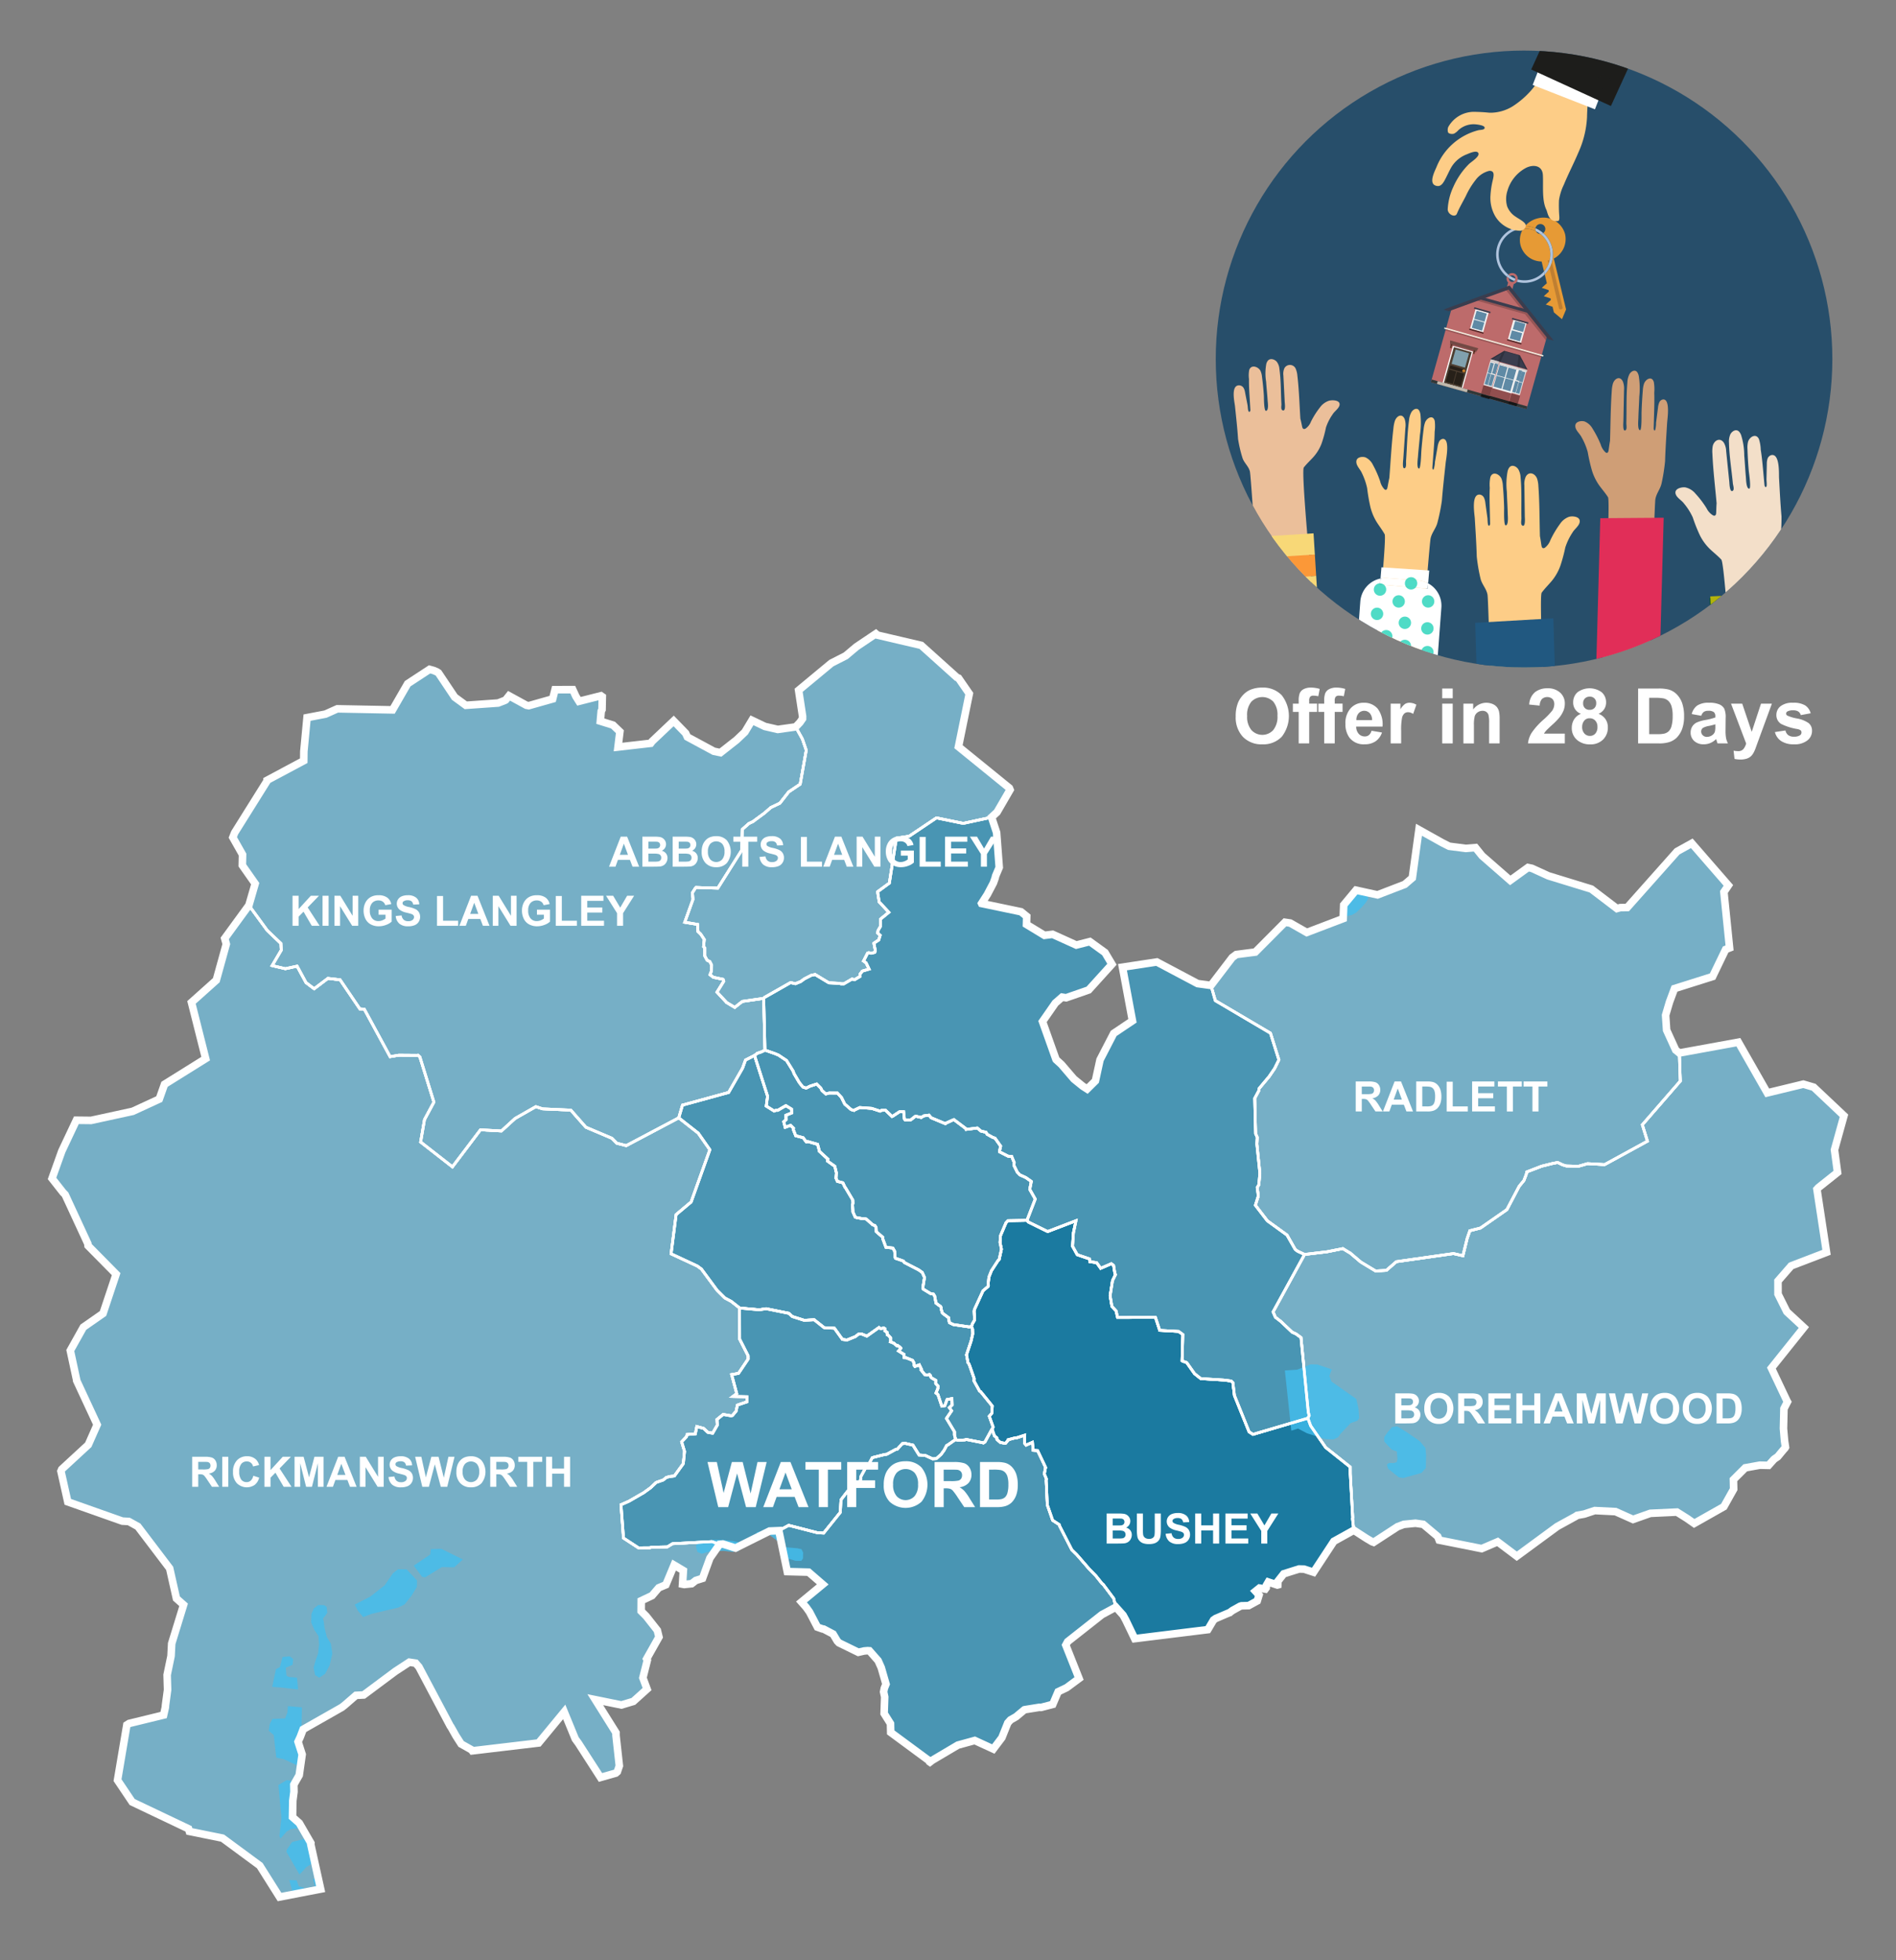 <svg xmlns="http://www.w3.org/2000/svg" xmlns:xlink="http://www.w3.org/1999/xlink" width="300" height="310" viewBox="0 0 300 310"><rect x="0" y="0" width="300" height="310" fill="#808080" stroke="none"/><defs><style>.cls-1,.cls-2,.cls-53,.cls-54{fill:none;}.cls-2{clip-rule:evenodd;}.cls-3{clip-path:url(#clip-path);}.cls-4{fill:#274e6a;}.cls-5{fill:#e69a35;}.cls-6{fill:#b0c4de;}.cls-7{fill:#cf9e76;}.cls-8{fill:#e12e58;}.cls-9{fill:#fdcd87;}.cls-10{fill:#215880;}.cls-11{fill:#ebbf9a;}.cls-12{fill:#f8d877;}.cls-13{fill:#fb9838;}.cls-14{fill:#f3dfc9;}.cls-15{fill:#005420;}.cls-16{fill:#b3b30c;}.cls-17{fill:#fff;}.cls-18{fill:#01cbad;opacity:0.69;}.cls-19,.cls-23{fill:#bd6b6b;}.cls-20{fill:#bf7f32;}.cls-21{fill:#1d1d1b;}.cls-22{opacity:0.56;}.cls-23,.cls-24,.cls-27,.cls-29,.cls-35{fill-rule:evenodd;}.cls-24{fill:#303838;}.cls-25{fill:#f3ecde;}.cls-26,.cls-27{opacity:0.2;}.cls-28,.cls-29{fill:#3a3d4e;}.cls-30{fill:#724944;}.cls-31{fill:#4e3f32;}.cls-32{fill:#81a1ae;}.cls-33{fill:#272019;}.cls-34{fill:#c87e2c;}.cls-35{fill:#c0b9ad;}.cls-36{fill:#683a2d;}.cls-37,.cls-38,.cls-47{fill:#542727;}.cls-37,.cls-39{opacity:0.6;}.cls-38,.cls-40{opacity:0.4;}.cls-41{fill:#cfcfcf;}.cls-42{fill:#dadada;}.cls-43{fill:#e6e6e6;}.cls-44{fill:#f2f2f2;}.cls-45{fill:#5f8aa5;}.cls-46{clip-path:url(#clip-path-2);}.cls-48{fill:#76afc6;}.cls-48,.cls-49,.cls-50,.cls-53,.cls-54{stroke:#fff;stroke-miterlimit:10;}.cls-48,.cls-49,.cls-50,.cls-53{stroke-width:0.433px;}.cls-49{fill:#4995b3;}.cls-50{fill:#1b7aa0;}.cls-51{opacity:0.8;}.cls-52{fill:#42beee;}.cls-54{stroke-width:1.197px;}.cls-55{isolation:isolate;}</style><clipPath id="clip-path"><circle class="cls-1" cx="241.147" cy="56.782" r="48.782"/></clipPath><clipPath id="clip-path-2"><polygon class="cls-2" points="241.692 58.447 235.794 56.789 238.007 55.482 240.484 56.178 241.692 58.447"/></clipPath></defs><g id="Text"><g class="cls-3"><circle class="cls-4" cx="241.147" cy="56.782" r="48.782"/><path class="cls-5" d="M243.036,36.575a.782.782,0,0,1-.079-.478,4.475,4.475,0,0,0-1.64-.346,3.594,3.594,0,0,0-.297.406c.067-.003.134-.005.202-.005A4.072,4.072,0,0,1,243.036,36.575Z"/><path class="cls-6" d="M241.222,35.749a4.492,4.492,0,0,0-2.787,8.014.887.887,0,0,1,.223-.337,4.09,4.09,0,0,1,2.363-7.27,3.594,3.594,0,0,1,.297-.406C241.286,35.75,241.254,35.749,241.222,35.749Z"/><path class="cls-5" d="M245.854,40.89a3.485,3.485,0,0,0,1.788-3.85,3.546,3.546,0,0,0-4.341-2.505,3.739,3.739,0,0,0-1.984,1.215,4.475,4.475,0,0,1,1.64.346.783.783,0,1,1,1.22.761,4.491,4.491,0,0,1,.244,6.536l.337,1.394-.308.279-.503.456.646.208.425.137.058.24-.308.279-.503.456.646.208.425.137.058.24-.308.279-.503.456.646.208.425.137.216.895,1.279,1.077.647-1.542Z"/><path class="cls-5" d="M243.713,36.998a.784.784,0,0,1-.677-.423,4.072,4.072,0,0,0-1.814-.424c-.068,0-.135.002-.202.005a3.357,3.357,0,0,0-.439,2.588,3.486,3.486,0,0,0,3.347,2.61l.379,1.571a4.09,4.09,0,0,0-.594-5.928Z"/><path class="cls-7" d="M260.507,121.809c.038-1.206,1.219-41.653,1.418-42.845.162-.966.783-1.601.986-2.533a30.483,30.483,0,0,0,.55-3.488c.063-2.009.199-4.029.322-6.042.041-.677.554-3.862-.673-3.73a.798.798,0,0,0-.58.502,2.889,2.889,0,0,0-.192.831l-.306,2.371a4.051,4.051,0,0,1-.15,1.157c-.147.157-.228-.118-.224-.297.022-.888.049-1.764.074-2.651.028-.994.049-1.989.017-2.983a6.697,6.697,0,0,0-.066-1.677c-.306-1.037-1.29-.484-1.557.268a4.373,4.373,0,0,0-.19,1.102q-.143,1.721-.197,3.449c-.009.286.056,2.864-.255,2.782-.406-.064-.259-1.545-.251-1.859.03-1.148.112-2.294.148-3.442a12.417,12.417,0,0,0-.079-3.245,1.761,1.761,0,0,0-.216-.573c-.346-.537-.963-.227-1.251.247a3.111,3.111,0,0,0-.338,1.335c-.192,2.132-.107,4.281-.164,6.416-.007.272.135.964-.126,1.136-.488.322-.343-1.244-.339-1.452l.097-4.877a3.16,3.16,0,0,0-.168-1.344c-.442-.99-1.33-.54-1.597.323a5.157,5.157,0,0,0-.174,1.155c-.189,2.622-.192,5.245-.275,7.866-.09.487-.148.984-.222,1.474-.026.176-.081.387-.234.428a.314.314,0,0,1-.256-.08,2.688,2.688,0,0,1-.755-1.219,15.791,15.791,0,0,0-1.296-2.527,2.574,2.574,0,0,0-1.239-1.127c-.438-.152-1.436-.068-1.488.636-.053.71.703,1.261.982,1.837a10.204,10.204,0,0,1,.98,2.356,27.93,27.93,0,0,0,.668,2.923,8.274,8.274,0,0,0,1.147,2.346c.459.633.963,1.196,1.391,1.868.582.913-1.771,40.217-1.755,41.321C252.684,120.511,260.507,121.809,260.507,121.809Z"/><polygon class="cls-8" points="253.209 81.952 252.077 123.22 262.109 123.146 263.241 81.877 253.209 81.952"/><path class="cls-9" d="M236.593,136.992c-.032-1.209-1.011-41.751-1.228-42.945-.176-.969-.88-1.606-1.104-2.539a26.967,26.967,0,0,1-.597-3.496c-.054-2.013-.191-4.038-.313-6.056-.041-.679-.599-3.872.805-3.738a.879.879,0,0,1,.659.504,2.583,2.583,0,0,1,.212.833l.328,2.377c.03.215.012,1.019.161,1.159.167.157.262-.118.259-.297-.017-.89-.04-1.769-.06-2.657-.023-.996-.038-1.994.008-2.99a5.902,5.902,0,0,1,.091-1.681c.359-1.039,1.48-.484,1.778.27A3.877,3.877,0,0,1,237.8,76.84q.148,1.725.193,3.458c.008.286-.09,2.87.266,2.789.465-.064.31-1.548.304-1.863-.024-1.15-.106-2.3-.137-3.45a10.931,10.931,0,0,1,.12-3.252,1.653,1.653,0,0,1,.253-.574c.401-.538,1.104-.227,1.428.249a2.797,2.797,0,0,1,.375,1.339c.2,2.137.083,4.291.129,6.431.006.272-.164.966.134,1.139.555.323.404-1.246.401-1.455l-.066-4.888a2.813,2.813,0,0,1,.204-1.347c.515-.991,1.526-.54,1.824.325a4.561,4.561,0,0,1,.189,1.158c.192,2.628.171,5.258.242,7.884.099.488.16.987.24,1.478.029.176.089.388.263.429a.396.396,0,0,0,.293-.08,2.702,2.702,0,0,0,.874-1.221,15.37,15.37,0,0,1,1.506-2.531,2.877,2.877,0,0,1,1.428-1.128c.502-.152,1.643-.067,1.696.639.054.712-.816,1.263-1.141,1.84a9.67,9.67,0,0,0-1.143,2.361,25.246,25.246,0,0,1-.791,2.929,8.003,8.003,0,0,1-1.333,2.351c-.531.634-1.113,1.198-1.608,1.871-.674.915,1.655,40.312,1.626,41.418C245.554,135.698,236.593,136.992,236.593,136.992Z"/><polygon class="cls-10" points="233.416 98.494 234.766 143.22 247.131 142.508 245.782 97.782 233.416 98.494"/><path class="cls-11" d="M200.261,111.594c-.068-1.042-2.241-36.013-2.492-37.036-.204-.829-.924-1.35-1.175-2.147a20.402,20.402,0,0,1-.698-2.994c-.113-1.736-.309-3.479-.49-5.217-.061-.585-.711-3.319.691-3.262a.862.862,0,0,1,.671.407,1.986,1.986,0,0,1,.236.711l.397,2.039c.036.184.042.88.195.995.171.129.258-.113.249-.268-.043-.768-.092-1.526-.139-2.292-.052-.859-.097-1.72-.08-2.582a4.442,4.442,0,0,1,.041-1.455c.327-.912,1.46-.48,1.779.159a2.949,2.949,0,0,1,.239.946q.198,1.484.295,2.978c.016.247-.005,2.482.348,2.397.461-.075.264-1.35.248-1.621-.058-.992-.174-1.981-.239-2.973a8.218,8.218,0,0,1,.024-2.814,1.354,1.354,0,0,1,.235-.506c.384-.481,1.093-.242,1.43.155a2.166,2.166,0,0,1,.413,1.141c.262,1.837.21,3.702.318,5.549.014.235-.135.841.167.978.563.256.365-1.093.356-1.273l-.21-4.218a2.148,2.148,0,0,1,.163-1.171.999.999,0,0,1,1.826.204,3.451,3.451,0,0,1,.222.992c.269,2.261.326,4.533.474,6.799.113.417.189.845.283,1.266.034.151.1.332.275.359a.443.443,0,0,0,.289-.081,2.405,2.405,0,0,0,.835-1.091,13.175,13.175,0,0,1,1.425-2.249,2.869,2.869,0,0,1,1.389-1.034c.496-.152,1.634-.126,1.708.481.075.613-.775,1.125-1.082,1.637a8.024,8.024,0,0,0-1.069,2.087,19.683,19.683,0,0,1-.701,2.563,6.809,6.809,0,0,1-1.259,2.086c-.51.57-1.073,1.081-1.547,1.683-.645.818,2.84,34.744,2.844,35.7C209.148,110.103,200.261,111.594,200.261,111.594Z"/><rect class="cls-12" x="197.747" y="91.402" width="10.624" height="3.383" transform="translate(-5.391 12.794) rotate(-3.562)"/><rect class="cls-12" x="198.581" y="104.793" width="10.624" height="3.383" transform="translate(-6.221 12.871) rotate(-3.562)"/><rect class="cls-12" x="197.328" y="84.672" width="10.624" height="3.383" transform="translate(-4.973 12.755) rotate(-3.562)"/><rect class="cls-13" x="197.537" y="88.026" width="10.624" height="3.383" transform="translate(-5.181 12.774) rotate(-3.562)"/><rect class="cls-13" x="197.957" y="94.779" width="10.624" height="3.383" transform="translate(-5.6 12.813) rotate(-3.562)"/><rect class="cls-12" x="198.165" y="98.109" width="10.624" height="3.383" transform="translate(-5.807 12.833) rotate(-3.562)"/><rect class="cls-13" x="198.372" y="101.439" width="10.624" height="3.383" transform="translate(-6.013 12.852) rotate(-3.562)"/><rect class="cls-13" x="198.788" y="108.123" width="10.624" height="3.383" transform="translate(-6.427 12.891) rotate(-3.562)"/><path class="cls-14" d="M284.613,130.638c-.107-1.204-3.799-41.59-3.722-42.801.063-.983.687-1.696.801-2.649a27.043,27.043,0,0,0,.19-3.542c-.178-2.006-.276-4.033-.387-6.052-.037-.679.148-3.915-1.227-3.621a.877.877,0,0,0-.595.576,2.588,2.588,0,0,0-.114.852l-.052,2.399c-.005.217.105,1.014-.026,1.17-.147.175-.273-.087-.29-.266-.086-.886-.164-1.761-.246-2.646-.092-.992-.192-1.985-.352-2.969a5.921,5.921,0,0,0-.283-1.659c-.475-.99-1.521-.311-1.73.472a3.89,3.89,0,0,0-.079,1.122q.052,1.731.206,3.457c.025.285.419,2.841.057,2.801-.468-.01-.486-1.502-.515-1.815-.108-1.145-.159-2.296-.261-3.442a10.966,10.966,0,0,0-.493-3.217,1.655,1.655,0,0,0-.316-.541c-.459-.488-1.119-.099-1.386.411a2.805,2.805,0,0,0-.217,1.373c.048,2.146.411,4.272.612,6.404.026.271.273.941-.001,1.147-.513.385-.543-1.192-.564-1.399l-.496-4.863a2.821,2.821,0,0,0-.357-1.314c-.624-.926-1.574-.361-1.769.532a4.572,4.572,0,0,0-.053,1.172c.112,2.632.435,5.243.667,7.86-.042.496-.045.998-.068,1.496-.008.178-.044.396-.211.456a.394.394,0,0,1-.299-.045,2.702,2.702,0,0,1-1.006-1.113,15.377,15.377,0,0,0-1.782-2.342,2.869,2.869,0,0,0-1.544-.957c-.515-.093-1.635.122-1.606.829.029.714.953,1.161,1.341,1.697a9.688,9.688,0,0,1,1.403,2.214,25.26,25.26,0,0,0,1.12,2.819,8.006,8.006,0,0,0,1.591,2.182c.599.569,1.24,1.062,1.808,1.674.773.831,2.996,40.234,3.151,41.33C275.589,130.382,284.613,130.638,284.613,130.638Z"/><rect class="cls-15" x="271.589" y="94.123" width="13.693" height="46.471" transform="matrix(0.999, -0.043, 0.043, 0.999, -4.847, 12.237)"/><rect class="cls-16" x="273.135" y="94.317" width="1.677" height="46.471" transform="translate(-4.859 12.043) rotate(-2.496)"/><rect class="cls-16" x="276.207" y="94.183" width="1.677" height="46.471" transform="translate(-4.851 12.177) rotate(-2.496)"/><rect class="cls-16" x="279.279" y="94.049" width="1.677" height="46.471" transform="translate(-4.842 12.31) rotate(-2.496)"/><rect class="cls-16" x="282.352" y="93.915" width="1.677" height="46.471" transform="translate(-4.833 12.444) rotate(-2.496)"/><rect class="cls-16" x="270.749" y="97.332" width="13.693" height="1.491" transform="translate(-4.008 12.182) rotate(-2.496)"/><rect class="cls-16" x="270.61" y="94.144" width="13.693" height="1.491" transform="matrix(0.999, -0.044, 0.044, 0.999, -3.869, 12.173)"/><rect class="cls-16" x="270.903" y="100.87" width="13.693" height="1.491" transform="translate(-4.162 12.192) rotate(-2.496)"/><rect class="cls-16" x="271.041" y="104.036" width="13.693" height="1.491" transform="translate(-4.3 12.201) rotate(-2.496)"/><rect class="cls-16" x="271.183" y="107.294" width="13.693" height="1.491" transform="translate(-4.441 12.211) rotate(-2.496)"/><rect class="cls-16" x="271.309" y="110.18" width="13.693" height="1.491" transform="translate(-4.567 12.219) rotate(-2.496)"/><rect class="cls-16" x="271.426" y="112.88" width="13.693" height="1.491" transform="translate(-4.684 12.227) rotate(-2.496)"/><rect class="cls-16" x="271.557" y="115.868" width="13.693" height="1.491" transform="translate(-4.814 12.235) rotate(-2.496)"/><rect class="cls-16" x="271.69" y="118.932" width="13.693" height="1.491" transform="translate(-4.948 12.244) rotate(-2.496)"/><rect class="cls-16" x="271.828" y="122.098" width="13.693" height="1.491" transform="translate(-5.085 12.253) rotate(-2.496)"/><rect class="cls-16" x="271.966" y="125.263" width="13.693" height="1.491" transform="translate(-5.223 12.262) rotate(-2.496)"/><rect class="cls-16" x="272.1" y="128.335" width="13.693" height="1.491" transform="translate(-5.357 12.271) rotate(-2.496)"/><rect class="cls-16" x="272.238" y="131.501" width="13.693" height="1.491" transform="matrix(0.999, -0.044, 0.044, 0.999, -5.495, 12.28)"/><rect class="cls-16" x="272.38" y="134.76" width="13.693" height="1.491" transform="translate(-5.636 12.289) rotate(-2.496)"/><rect class="cls-16" x="272.498" y="137.459" width="13.693" height="1.491" transform="translate(-5.754 12.297) rotate(-2.496)"/><path class="cls-9" d="M222.902,127.986c.095-1.205,3.204-41.64,3.455-42.824.204-.96.838-1.567,1.081-2.491a31.441,31.441,0,0,0,.704-3.466c.159-2.008.389-4.024.606-6.033.073-.676.726-3.841-.474-3.765a.786.786,0,0,0-.588.476,2.97,2.97,0,0,0-.227.823l-.412,2.36a4.176,4.176,0,0,1-.202,1.151c-.15.15-.216-.128-.203-.307.064-.887.133-1.764.2-2.65.076-.994.144-1.989.161-2.985a6.913,6.913,0,0,0,.017-1.682c-.247-1.051-1.23-.543-1.526.198a4.511,4.511,0,0,0-.238,1.095q-.222,1.717-.358,3.444c-.022.286-.085,2.869-.383,2.774-.391-.083-.177-1.558-.154-1.872.085-1.147.22-2.291.31-3.438a12.817,12.817,0,0,0,.081-3.252,1.798,1.798,0,0,0-.182-.583c-.31-.553-.925-.271-1.228.191a3.194,3.194,0,0,0-.394,1.321c-.29,2.126-.312,4.28-.471,6.415-.02.272.085.971-.177,1.132-.49.3-.273-1.26-.259-1.468l.331-4.877a3.25,3.25,0,0,0-.098-1.353c-.382-1.01-1.267-.601-1.568.251a5.324,5.324,0,0,0-.225,1.148c-.31,2.616-.441,5.242-.648,7.861-.111.483-.192.978-.287,1.466-.034.175-.098.384-.248.418a.299.299,0,0,1-.244-.091,2.701,2.701,0,0,1-.674-1.254,15.965,15.965,0,0,0-1.137-2.588,2.525,2.525,0,0,0-1.15-1.184c-.418-.172-1.392-.133-1.477.569-.086.709.622,1.294.866,1.883a10.38,10.38,0,0,1,.839,2.403,28.633,28.633,0,0,0,.508,2.957,8.375,8.375,0,0,0,1.001,2.401c.416.654.878,1.241,1.262,1.933.522.941-3.67,40.177-3.708,41.283C215.361,126.333,222.902,127.986,222.902,127.986Z"/><path class="cls-17" d="M219.54,91.417l4.827.362a3.972,3.972,0,0,1,1.607.473l.169-2.035-7.559-.5-.148,1.77A3.984,3.984,0,0,1,219.54,91.417Z"/><path class="cls-17" d="M225.973,92.252l-.07.842-7.547-.659.079-.947a4.026,4.026,0,0,0-3.195,3.628L213.058,124.24a4.022,4.022,0,0,0,3.699,4.299l4.827.362a4.022,4.022,0,0,0,4.299-3.699l2.183-29.124A4.024,4.024,0,0,0,225.973,92.252Z"/><path class="cls-17" d="M225.903,93.094l.07-.842a3.972,3.972,0,0,0-1.607-.473l-4.827-.362a3.984,3.984,0,0,0-1.104.071l-.079.947Z"/><circle class="cls-18" cx="217.885" cy="97.074" r="0.981"/><circle class="cls-18" cx="218.356" cy="93.233" r="0.981"/><circle class="cls-18" cx="221.309" cy="95.112" r="0.981"/><circle class="cls-18" cx="222.289" cy="98.489" r="0.981"/><circle class="cls-18" cx="219.337" cy="100.612" r="0.981"/><circle class="cls-18" cx="222.289" cy="102.15" r="0.981"/><circle class="cls-18" cx="225.854" cy="103.131" r="0.981"/><circle class="cls-18" cx="216.567" cy="101.592" r="0.981"/><circle class="cls-18" cx="225.973" cy="95.112" r="0.981"/><circle class="cls-18" cx="223.27" cy="92.252" r="0.981"/><circle class="cls-18" cx="225.854" cy="99.378" r="0.981"/><path class="cls-1" d="M239.267,43.555a.512.512,0,0,0-.3.097,4.075,4.075,0,0,0,.814.417A.514.514,0,0,0,239.267,43.555Z"/><path class="cls-1" d="M240.153,44.069a.877.877,0,0,1-.008.118,4.093,4.093,0,1,0-1.487-.761.886.886,0,0,1,1.495.643Z"/><path class="cls-6" d="M238.758,43.996a4.471,4.471,0,0,0,.865.443.512.512,0,0,0,.157-.37v0a4.075,4.075,0,0,1-.814-.417A.514.514,0,0,0,238.758,43.996Z"/><path class="cls-6" d="M238.966,43.652q-.16-.106-.309-.226a.887.887,0,0,0-.223.337q.156.124.323.233A.514.514,0,0,1,238.966,43.652Z"/><path class="cls-19" d="M239.267,43.183a.883.883,0,0,0-.609.243q.149.12.309.226a.514.514,0,0,1,.814.417v0a.514.514,0,1,1-1.022-.073q-.167-.11-.323-.233a.882.882,0,0,0,.192.916l-.688,2.554.895.24.688-2.557a.881.881,0,0,0,.622-.729.885.885,0,0,0-.878-1.004Z"/><path class="cls-20" d="M247.099,48.883l-.158.038a.211.211,0,0,1-.254-.157l-1.799-7.571.569-.135,1.799,7.571A.211.211,0,0,1,247.099,48.883Z"/><path class="cls-9" d="M242.911,13.483c.392-.536.806-1.06,1.202-1.585.296-.393.506-.989,1.024-1.144.743-.223,1.321.527,1.96.749,1.295.449,2.578.93,3.87,1.386a.884.884,0,0,1,.468.288.887.887,0,0,1,.065.619,39.419,39.419,0,0,0-.388,4.741,15.371,15.371,0,0,1-1.378,5.603c-.718,1.708-1.584,3.35-2.288,5.065a8.49,8.49,0,0,0-.772,2.463,21.098,21.098,0,0,0,.054,2.56c.01.266.035.694-.229.726-1.521.188-1.601-1.336-1.827-1.797-.734-1.496-.452-3.815-.545-5.476-.086-1.523-1.484-1.711-2.645-1.147a5.983,5.983,0,0,0-2.978,3.683,4.189,4.189,0,0,0-.034,2.401,3.364,3.364,0,0,0,1.392,1.679c.389.294,1.726.921,1.554,1.474a.941.941,0,0,1-.887.723,4.734,4.734,0,0,1-3.935-2.286,5.806,5.806,0,0,1-.758-3.334,13.226,13.226,0,0,1,.345-2.303c.152-.678.41-1.599-.544-1.55a3.8,3.8,0,0,0-2.153,1.438,12.438,12.438,0,0,0-1.547,2.536c-.433.857-1.054,1.903-1.409,2.79-.273.682-1.438.146-1.461-.669a9.543,9.543,0,0,1,.89-3.561,11.845,11.845,0,0,1,2.455-3.596c.324-.332,1.789-1.214,1.504-1.756-.273-.518-1.478.064-1.875.22a4.882,4.882,0,0,0-2.302,1.864c-.383.593-.924,1.876-1.301,2.473-.3.475-.641.794-1.245.609-1.224-.376-.13-2.376.116-2.987a9.744,9.744,0,0,1,6.591-5.783c.305-.079,1.135-.026.998-.469-.098-.317-1.118-.438-1.385-.463a3.557,3.557,0,0,0-2.74.903,2.533,2.533,0,0,1-.689.557c-.274.116-.856.057-.97-.218a1.369,1.369,0,0,1,.023-.792,4.675,4.675,0,0,1,3.94-2.43,25.78,25.78,0,0,1,2.611.141,6.751,6.751,0,0,0,3.726-1.059,13.856,13.856,0,0,0,2.739-2.343A10.454,10.454,0,0,0,242.911,13.483Z"/><rect class="cls-17" x="242.905" y="11.354" width="10.577" height="4.147" transform="translate(21.991 -89.59) rotate(21.389)"/><rect class="cls-21" x="248.885" y="-19.305" width="13.872" height="34.762" transform="translate(22.424 -106.68) rotate(24.603)"/><g class="cls-22"><circle class="cls-21" cx="253.738" cy="12.916" r="1.09"/></g><path class="cls-1" d="M244.492,36.031a.783.783,0,0,0-1.534.066,4.49,4.49,0,0,1,1.22.761A.783.783,0,0,0,244.492,36.031Z"/><path class="cls-1" d="M243.713,36.998a4.094,4.094,0,0,0-.677-.423A.784.784,0,0,0,243.713,36.998Z"/><path class="cls-6" d="M242.97,36.399a.786.786,0,0,0,.066.176,4.094,4.094,0,0,1,.677.423.783.783,0,0,0,.464-.139,4.49,4.49,0,0,0-1.22-.761A.779.779,0,0,0,242.97,36.399Z"/><path class="cls-6" d="M241.222,44.331a4.092,4.092,0,0,1-1.078-.144.88.88,0,0,1-.143.378,4.498,4.498,0,0,0,4.419-1.171l-.113-.469A4.08,4.08,0,0,1,241.222,44.331Z"/><path class="cls-6" d="M244.177,36.858a.783.783,0,0,1-.464.139,4.09,4.09,0,0,1,.594,5.928l.113.469a4.491,4.491,0,0,0-.244-6.536Z"/><polygon class="cls-23" points="244.821 53.041 238.773 45.512 229.687 48.786 226.41 60.445 241.543 64.7 244.821 53.041"/><polygon class="cls-24" points="241.543 64.7 241.665 64.269 226.531 60.014 226.41 60.445 241.543 64.7 241.543 64.7"/><rect class="cls-25" x="228.225" y="53.971" width="16.277" height="0.218" transform="translate(449.272 170.109) rotate(-164.298)"/><rect class="cls-26" x="228.446" y="54.181" width="15.72" height="0.21" transform="translate(449.103 170.498) rotate(-164.298)"/><path class="cls-27" d="M244.875,52.849l-2.028-2.533h0v0l-3.985-4.981-.657.451,2.461,3.066c-2.277-.641-6.518-1.835-6.616-1.859l-.999.377,8.246,2.318,3.305,4.13Z"/><rect class="cls-28" x="234.003" y="47.961" width="8.031" height="0.468" transform="translate(21.924 -62.616) rotate(15.701)"/><polygon class="cls-29" points="245.841 53.863 238.869 45.156 228.388 48.957 229.243 49.221 238.693 45.794 244.974 53.644 245.841 53.863"/><polygon class="cls-30" points="229.45 53.829 233.913 55.084 233.645 55.545 229.439 54.363 229.45 53.829"/><rect class="cls-17" x="229.019" y="55.038" width="3.301" height="6.041" transform="translate(437.018 176.376) rotate(-164.298)"/><g id="Symbol_9_0_Layer2_0_MEMBER_8_MEMBER_12_MEMBER_0_FILL" data-name="Symbol 9 0 Layer2 0 MEMBER 8 MEMBER 12 MEMBER 0 FILL"><path class="cls-31" d="M232.875,55.696l-2.834-.797-1.586,5.643,2.833.796Z"/></g><g id="Symbol_9_0_Layer2_0_MEMBER_8_MEMBER_12_MEMBER_1_MEMBER_1_FILL" data-name="Symbol 9 0 Layer2 0 MEMBER 8 MEMBER 12 MEMBER 1 MEMBER 1 FILL"><path class="cls-32" d="M230.32,55.268l-.638,2.269,2.124.597.638-2.269Z"/></g><g id="Symbol_9_0_Layer2_0_MEMBER_8_MEMBER_12_MEMBER_2_MEMBER_0_FILL" data-name="Symbol 9 0 Layer2 0 MEMBER 8 MEMBER 12 MEMBER 2 MEMBER 0 FILL"><path class="cls-33" d="M229.885,60.689l.542-1.928-1.123-.316-.542,1.928Z"/></g><g id="Symbol_9_0_Layer2_0_MEMBER_8_MEMBER_12_MEMBER_2_MEMBER_1_FILL" data-name="Symbol 9 0 Layer2 0 MEMBER 8 MEMBER 12 MEMBER 2 MEMBER 1 FILL"><path class="cls-33" d="M231.114,61.035l.542-1.927-1.123-.316-.542,1.928Z"/></g><g id="Symbol_9_0_Layer2_0_MEMBER_8_MEMBER_12_MEMBER_2_MEMBER_1_FILL-2" data-name="Symbol 9 0 Layer2 0 MEMBER 8 MEMBER 12 MEMBER 2 MEMBER 1 FILL"><path class="cls-33" d="M231.7,58.951l.141-.501-2.352-.661-.141.501Z"/></g><g id="Symbol_9_0_Layer2_0_MEMBER_8_MEMBER_13_FILL" data-name="Symbol 9 0 Layer2 0 MEMBER 8 MEMBER 13 FILL"><path class="cls-34" d="M231.84,58.712a.21.21,0,0,0-.024-.173.23.23,0,0,0-.318-.089.21.21,0,0,0-.111.135.216.216,0,0,0,.023.178.226.226,0,0,0,.14.112.239.239,0,0,0,.29-.163Z"/></g><polygon class="cls-35" points="227.362 60.713 227.486 60.27 232.231 61.604 232.107 62.047 227.362 60.713 227.362 60.713"/><rect class="cls-36" x="233.162" y="55.461" width="0.279" height="0.633" transform="matrix(-0.963, -0.271, 0.271, -0.963, 442.802, 172.611)"/><rect class="cls-36" x="229.477" y="54.425" width="0.279" height="0.633" transform="translate(435.85 169.58) rotate(-164.298)"/><rect class="cls-26" x="229.33" y="54.95" width="4.369" height="0.205" transform="translate(439.491 170.704) rotate(-164.298)"/><polygon class="cls-29" points="241.692 58.447 235.794 56.789 238.007 55.482 240.484 56.178 241.692 58.447"/><rect class="cls-37" x="234.518" y="61.047" width="1.408" height="1.384" transform="translate(25.485 -61.353) rotate(15.701)"/><rect class="cls-37" x="238.897" y="62.278" width="1.408" height="1.384" transform="matrix(0.963, 0.271, -0.271, 0.963, 25.982, -62.493)"/><rect class="cls-38" x="235.841" y="61.662" width="3.141" height="1.384" transform="translate(25.734 -61.923) rotate(15.701)"/><rect class="cls-39" x="234.27" y="62.396" width="1.408" height="0.448" transform="matrix(0.963, 0.271, -0.271, 0.963, 25.715, -61.253)"/><rect class="cls-39" x="238.649" y="63.627" width="1.408" height="0.448" transform="translate(26.212 -62.393) rotate(15.701)"/><rect class="cls-40" x="235.593" y="63.012" width="3.141" height="0.448" transform="translate(25.963 -61.823) rotate(15.701)"/><rect class="cls-41" x="235.806" y="56.996" width="1.408" height="0.321" transform="translate(24.294 -61.873) rotate(15.701)"/><rect class="cls-41" x="240.185" y="58.228" width="1.408" height="0.321" transform="matrix(0.963, 0.271, -0.271, 0.963, 24.79, -63.012)"/><rect class="cls-42" x="237.129" y="57.612" width="3.141" height="0.321" transform="matrix(0.963, 0.271, -0.271, 0.963, 24.542, -62.443)"/><rect class="cls-43" x="235.234" y="57.239" width="1.408" height="3.907" transform="translate(24.823 -61.642) rotate(15.701)"/><rect class="cls-43" x="239.613" y="58.47" width="1.408" height="3.907" transform="translate(25.32 -62.781) rotate(15.701)"/><rect class="cls-44" x="236.557" y="57.854" width="3.141" height="3.907" transform="matrix(0.963, 0.271, -0.271, 0.963, 25.071, -62.212)"/><rect class="cls-45" x="236.851" y="58.057" width="1.655" height="1.294" transform="translate(116.843 271.626) rotate(-74.299)"/><rect class="cls-45" x="238.258" y="58.453" width="1.655" height="1.294" transform="translate(117.489 273.27) rotate(-74.299)"/><rect class="cls-45" x="236.294" y="59.806" width="1.785" height="1.294" transform="translate(114.8 272.429) rotate(-74.299)"/><rect class="cls-45" x="237.702" y="60.202" width="1.785" height="1.294" transform="translate(115.446 274.072) rotate(-74.299)"/><rect class="cls-45" x="235.063" y="57.935" width="1.655" height="0.533" transform="translate(116.023 269.539) rotate(-74.299)"/><rect class="cls-45" x="235.654" y="58.088" width="1.655" height="0.559" transform="matrix(0.271, -0.963, 0.963, 0.271, 116.294, 270.229)"/><rect class="cls-45" x="234.506" y="59.684" width="1.785" height="0.533" transform="translate(113.98 270.341) rotate(-74.299)"/><rect class="cls-45" x="235.098" y="59.837" width="1.785" height="0.559" transform="translate(114.251 271.031) rotate(-74.299)"/><rect class="cls-45" x="239.442" y="59.166" width="1.655" height="0.533" transform="matrix(0.271, -0.963, 0.963, 0.271, 118.032, 274.653)"/><rect class="cls-45" x="240.033" y="59.319" width="1.655" height="0.559" transform="translate(118.303 275.343) rotate(-74.299)"/><rect class="cls-45" x="238.886" y="60.915" width="1.785" height="0.533" transform="translate(115.989 275.455) rotate(-74.299)"/><rect class="cls-45" x="239.477" y="61.068" width="1.785" height="0.559" transform="translate(116.26 276.145) rotate(-74.299)"/><g class="cls-46"><polygon class="cls-26" points="241.849 58.364 240.783 56.362 240.783 56.362 240.834 56.182 240.668 56.135 240.685 56 240.584 55.988 240.422 55.683 240.108 55.85 240.188 56 238.353 55.484 238.499 55.398 238.318 55.092 238.021 55.267 237.929 55.225 237.872 55.349 237.822 55.335 237.805 55.395 235.704 56.636 235.885 56.942 237.613 55.921 237.021 57.225 237.345 57.372 238.14 55.619 240.299 56.226 240.065 58.137 240.417 58.18 240.592 56.759 241.535 58.531 241.849 58.364"/></g><rect class="cls-44" x="232.993" y="49.116" width="2.163" height="3.212" transform="translate(445.687 162.898) rotate(-164.298)"/><rect class="cls-45" x="233.599" y="49.172" width="1.34" height="1.681" transform="translate(122.723 262.005) rotate(-74.299)"/><rect class="cls-45" x="233.201" y="50.588" width="1.34" height="1.681" transform="translate(121.07 262.654) rotate(-74.299)"/><rect class="cls-28" x="233.204" y="48.946" width="2.673" height="0.234" transform="translate(447.051 159.768) rotate(-164.298)"/><rect class="cls-47" x="232.443" y="52.264" width="2.335" height="0.215" transform="translate(444.33 166.01) rotate(-164.298)"/><rect class="cls-44" x="238.987" y="50.801" width="2.163" height="3.212" transform="translate(456.995 167.827) rotate(-164.298)"/><rect class="cls-45" x="239.593" y="50.858" width="1.34" height="1.681" transform="matrix(0.271, -0.963, 0.963, 0.271, 125.472, 269.005)"/><rect class="cls-45" x="239.195" y="52.273" width="1.34" height="1.681" transform="translate(123.82 269.654) rotate(-74.299)"/><rect class="cls-28" x="239.198" y="50.631" width="2.673" height="0.234" transform="translate(458.36 164.698) rotate(-164.298)"/><rect class="cls-47" x="238.437" y="53.949" width="2.335" height="0.215" transform="translate(455.639 170.94) rotate(-164.298)"/></g><path class="cls-17" d="M195.523,113.278a5.514,5.514,0,0,1,.397-2.226,4.077,4.077,0,0,1,.808-1.19,3.386,3.386,0,0,1,1.121-.781,4.771,4.771,0,0,1,1.871-.343,4.076,4.076,0,0,1,3.069,1.189,5.32,5.32,0,0,1,.009,6.597,4.045,4.045,0,0,1-3.055,1.188,4.086,4.086,0,0,1-3.078-1.182A4.48,4.48,0,0,1,195.523,113.278Zm1.806-.059a3.249,3.249,0,0,0,.681,2.234,2.34,2.34,0,0,0,3.448.006,3.318,3.318,0,0,0,.672-2.264,3.266,3.266,0,0,0-.654-2.226,2.423,2.423,0,0,0-3.483.009A3.276,3.276,0,0,0,197.328,113.219Z"/><path class="cls-17" d="M204.566,111.277h.924v-.474a3.15,3.15,0,0,1,.169-1.184,1.333,1.333,0,0,1,.621-.637,2.392,2.392,0,0,1,1.145-.245,4.638,4.638,0,0,1,1.391.213l-.225,1.16a3.272,3.272,0,0,0-.764-.095.681.681,0,0,0-.518.169.976.976,0,0,0-.157.647v.444h1.243v1.309h-1.243v4.978H205.49v-4.978h-.924Z"/><path class="cls-17" d="M208.603,111.277h.924v-.474a3.15,3.15,0,0,1,.169-1.184,1.333,1.333,0,0,1,.621-.637,2.392,2.392,0,0,1,1.145-.245,4.638,4.638,0,0,1,1.391.213l-.225,1.16a3.27,3.27,0,0,0-.764-.095.681.681,0,0,0-.517.169.976.976,0,0,0-.157.647v.444h1.243v1.309H211.19v4.978h-1.663v-4.978h-.924Z"/><path class="cls-17" d="M217.01,115.562l1.657.278a2.719,2.719,0,0,1-1.01,1.389,2.964,2.964,0,0,1-1.726.476,2.812,2.812,0,0,1-2.427-1.071,3.598,3.598,0,0,1-.621-2.166,3.472,3.472,0,0,1,.816-2.447,2.692,2.692,0,0,1,2.066-.885,2.793,2.793,0,0,1,2.214.926,4.104,4.104,0,0,1,.775,2.838h-4.167a1.678,1.678,0,0,0,.402,1.151,1.258,1.258,0,0,0,.959.412,1.013,1.013,0,0,0,.656-.214A1.311,1.311,0,0,0,217.01,115.562Zm.095-1.681a1.605,1.605,0,0,0-.373-1.098,1.2,1.2,0,0,0-1.764.02,1.532,1.532,0,0,0-.35,1.077Z"/><path class="cls-17" d="M221.703,117.564H220.04v-6.286h1.545v.894a2.675,2.675,0,0,1,.714-.834,1.305,1.305,0,0,1,.719-.201,2.109,2.109,0,0,1,1.095.314l-.515,1.45a1.461,1.461,0,0,0-.781-.272.922.922,0,0,0-.592.192,1.313,1.313,0,0,0-.382.695,9.869,9.869,0,0,0-.14,2.107Z"/><path class="cls-17" d="M228.196,110.425v-1.539h1.663v1.539Zm0,7.139v-6.286h1.663v6.286Z"/><path class="cls-17" d="M237.282,117.564h-1.663v-3.208a4.952,4.952,0,0,0-.106-1.317.929.929,0,0,0-.347-.465.988.988,0,0,0-.577-.165,1.339,1.339,0,0,0-.775.236,1.197,1.197,0,0,0-.471.628,5.412,5.412,0,0,0-.127,1.444v2.847h-1.663v-6.286h1.545v.924a2.576,2.576,0,0,1,3.078-.867,1.686,1.686,0,0,1,.689.506,1.842,1.842,0,0,1,.325.698,5.173,5.173,0,0,1,.092,1.119Z"/><path class="cls-17" d="M247.599,116.019v1.545h-5.83a4.021,4.021,0,0,1,.568-1.66,11.041,11.041,0,0,1,1.87-2.081,11.831,11.831,0,0,0,1.38-1.42,1.833,1.833,0,0,0,.343-1.018,1.158,1.158,0,0,0-.299-.856,1.271,1.271,0,0,0-1.654.015,1.618,1.618,0,0,0-.355,1.042l-1.657-.166a2.715,2.715,0,0,1,.93-1.971,3.12,3.12,0,0,1,1.953-.598,2.822,2.822,0,0,1,2.018.692,2.272,2.272,0,0,1,.733,1.723,2.984,2.984,0,0,1-.21,1.115,4.526,4.526,0,0,1-.666,1.11,10.671,10.671,0,0,1-1.089,1.107q-.787.722-.997.959a2.887,2.887,0,0,0-.341.462Z"/><path class="cls-17" d="M250.15,112.882a1.863,1.863,0,0,1-1.232-1.794,2.104,2.104,0,0,1,.678-1.605,3.241,3.241,0,0,1,3.848,0,2.092,2.092,0,0,1,.684,1.605,1.893,1.893,0,0,1-.313,1.074,1.988,1.988,0,0,1-.882.72,2.325,2.325,0,0,1,1.098.846,2.24,2.24,0,0,1,.376,1.285,2.615,2.615,0,0,1-.767,1.953,2.786,2.786,0,0,1-2.039.752,3.083,3.083,0,0,1-1.971-.622,2.424,2.424,0,0,1-.93-2.013,2.485,2.485,0,0,1,.35-1.293A2.246,2.246,0,0,1,250.15,112.882Zm.189,2.042a1.525,1.525,0,0,0,.353,1.071,1.143,1.143,0,0,0,.879.385,1.105,1.105,0,0,0,.853-.37,1.534,1.534,0,0,0,.337-1.068,1.383,1.383,0,0,0-.343-.98,1.136,1.136,0,0,0-.87-.37,1.04,1.04,0,0,0-.909.42A1.542,1.542,0,0,0,250.34,114.924Zm.154-3.718a1.041,1.041,0,0,0,.281.775,1.015,1.015,0,0,0,.748.278,1.03,1.03,0,0,0,.758-.281,1.044,1.044,0,0,0,.284-.778.966.966,0,0,0-1.024-1.029,1.03,1.03,0,0,0-.763.284A1.013,1.013,0,0,0,250.494,111.206Z"/><path class="cls-17" d="M259.195,108.886h3.202a6.251,6.251,0,0,1,1.651.166,2.908,2.908,0,0,1,1.309.799,3.8,3.8,0,0,1,.828,1.406,6.403,6.403,0,0,1,.284,2.051,5.725,5.725,0,0,1-.266,1.847,3.833,3.833,0,0,1-.93,1.533,3.086,3.086,0,0,1-1.231.692,5.307,5.307,0,0,1-1.551.184h-3.297Zm1.752,1.468v5.748h1.309a4.755,4.755,0,0,0,1.06-.083,1.617,1.617,0,0,0,.707-.361,1.836,1.836,0,0,0,.459-.837,5.67,5.67,0,0,0,.178-1.59,5.191,5.191,0,0,0-.178-1.545,1.996,1.996,0,0,0-.497-.84,1.666,1.666,0,0,0-.811-.409,7.987,7.987,0,0,0-1.438-.083Z"/><path class="cls-17" d="M269.187,113.195l-1.51-.272a2.354,2.354,0,0,1,.876-1.35,3.208,3.208,0,0,1,1.847-.438,3.999,3.999,0,0,1,1.658.263,1.651,1.651,0,0,1,.766.669,3.421,3.421,0,0,1,.223,1.489l-.018,1.941a6.803,6.803,0,0,0,.079,1.222,3.605,3.605,0,0,0,.299.844h-1.645c-.043-.11-.097-.274-.159-.491-.028-.099-.048-.164-.06-.195a2.99,2.99,0,0,1-.911.621,2.604,2.604,0,0,1-1.036.207,2.14,2.14,0,0,1-1.53-.526,1.751,1.751,0,0,1-.56-1.332,1.788,1.788,0,0,1,.255-.95,1.665,1.665,0,0,1,.713-.639,5.564,5.564,0,0,1,1.323-.388,9.14,9.14,0,0,0,1.616-.408v-.166a.86.86,0,0,0-.237-.684,1.412,1.412,0,0,0-.894-.204,1.184,1.184,0,0,0-.692.175A1.21,1.21,0,0,0,269.187,113.195Zm2.226,1.35a10.331,10.331,0,0,1-1.013.254,3.047,3.047,0,0,0-.905.29.695.695,0,0,0-.325.586.816.816,0,0,0,.26.605.908.908,0,0,0,.663.254,1.442,1.442,0,0,0,.858-.296,1.041,1.041,0,0,0,.397-.55,3.265,3.265,0,0,0,.065-.811Z"/><path class="cls-17" d="M273.898,111.277h1.77l1.504,4.463,1.468-4.463h1.723l-2.22,6.05-.397,1.095a4.452,4.452,0,0,1-.418.841,1.832,1.832,0,0,1-.455.47,1.962,1.962,0,0,1-.634.281,3.276,3.276,0,0,1-.85.101,4.381,4.381,0,0,1-.94-.101l-.148-1.302a3.723,3.723,0,0,0,.704.077,1.046,1.046,0,0,0,.858-.341,2.355,2.355,0,0,0,.427-.867Z"/><path class="cls-17" d="M280.841,115.77l1.669-.254a1.219,1.219,0,0,0,.433.736,1.457,1.457,0,0,0,.911.252,1.651,1.651,0,0,0,.971-.236.528.528,0,0,0,.219-.444.436.436,0,0,0-.118-.313,1.317,1.317,0,0,0-.557-.219,8.993,8.993,0,0,1-2.551-.811,1.619,1.619,0,0,1-.746-1.415,1.746,1.746,0,0,1,.645-1.373,3.017,3.017,0,0,1,2.001-.556,3.491,3.491,0,0,1,1.918.42,2.144,2.144,0,0,1,.863,1.243l-1.568.29a.969.969,0,0,0-.382-.562,1.397,1.397,0,0,0-.802-.195,1.81,1.81,0,0,0-.941.183.395.395,0,0,0-.19.337.366.366,0,0,0,.166.302,6.206,6.206,0,0,0,1.554.468,4.62,4.62,0,0,1,1.855.74,1.536,1.536,0,0,1,.521,1.237,1.898,1.898,0,0,1-.723,1.485,3.197,3.197,0,0,1-2.137.621,3.503,3.503,0,0,1-2.033-.52A2.399,2.399,0,0,1,280.841,115.77Z"/><g id="districtpaths"><path id="WD-03_districtpath" data-name="WD-03 districtpath" class="cls-48" d="M106.187,198.282l4.142,1.928.654.475,2.492,3.375,1.205,1.197,1.024.547,1.315,1.034.01,4.927,1.339,2.63.006.532-1.505,2.233-.024.03-1.077.189.806,3.013-.591.443,2.214.048-.017.808-1.498.512-.214.967-.573.681-.211.053-1.256-.216-.978.789.05.887-.007.014-.733,1.276-.759-.14-.676-.621-1.074-.294-.228,1.152-1.312.112-.09.344-.766.812.46,1.504-.197,1.94-1.402,1.939-.18.041-.553.051-.557.164-.49.393-1.11.389-.867.823-1.166.842-.229.121-2.037,1.177-1.27.562.354,4.689.008.556,2.401,1.567,1.796-.015.255-.079,2.522-.059.808-.5,6.229-.333.092.024,1.136.412-1.528,2.176-1.171,3.205-1.06.331-.658.511-1.177.126-.27-.053.132-2.149-1.466-.873-1.299,3.12-1.127.473-1.065,1.242-1.707.807-.013,1.65.8.803,1.755,2.225.263,1.063-1.953,3.462.11.212-.703,2.779.66,1.778-2.169,1.951-1.888.565-4.135-.842,3.278,5.229-.001.426.531,4.811-.322.943-.241.209-2.422.689-3.499-5.427-.493-.672-1.748-4.269-4.052,4.911L74.731,276.883l-.124-.165-1.641-.921-.822-1.282-.81-1.437-.09-.109L66.28,263.602l-.512-.587-1.002-.15L62.556,264.31l-5.014,3.737-1.22.064-1.668,1.448-.548.44-6.138,3.486-.465,1.219-.344.739.65,2.014-.466,3.276-.853,1.495.025,1.127-.185,1.404-.046,2.607,1.07.943,1.832,3.163-.02.179,1.57,7.095L44.232,300l-3.129-4.965-5.901-4.349-5.243-1.062-.121-.408L20.92,284.977l-2.324-3.458,1.474-8.734.369-.233,5.449-1.33.277-1.222.02-.312.33-2.452-.071-2.359.619-2.982.104-1.979,1.883-6.124-1.131-1.002-1.071-4.761-5.028-6.623-1.435-.794-1.037-.061-8.622-3.048-1.084-4.844.127-.302,4.2-3.874,1.406-3.176-3.224-6.925.003-.012-1.031-4.794,2.063-3.688,3.116-2.171,2.076-6.219-4.443-4.499-.036-.319-3.592-7.761-.345-.353-1.729-2.201,1.546-4.318,2.306-4.887,2.32.026,6.59-1.434,4.208-1.939.827-2.334,6.513-4.061-2.245-8.892,3.927-3.512,1.582-5.715-.252-.886,3.83-5.247,2.908,3.984,2.161,2.058.046,1.067-1.436,2.432,2.084.493,1.861-.406,1.413,2.604,1.282.968,2.181-1.641,1.931.228L56.94,159.55l.699.038,4.086,7.516,1.383-.232,2.865.022.166-.02.292.26,2.225,7.162-1.488,2.768-.612,3.539,5.028,3.926,4.434-5.855,3.316.181,2.175-1.983,3.275-1.863,1.081.349,4.454.199,2.384,2.706,4.126,1.751.777.782,1.482.379,8.312-4.397,3.079,2.414,1.843,2.631-2.962,8.262-2.377,1.995Z"/><path id="WD-04_districtpath" data-name="WD-04 districtpath" class="cls-48" d="M80.017,110.69l.525-.658,2.743,1.499.374.069,3.79-1.071.367-1.458,2.81-.011.491,1.064.493.782,3.473-.875.217.153-.043,2.043-.128.242-.139,1.575,2.008.626,1.085,1.039-.298,2.429,5.166-.591.223-.299,3.418-3.239,1.895,1.944.27.59,4.187,2.261,1.048.222,2.546-2,1.319-1.25,1.123-1.867,2.052.977,2.033.468,2.832-.398,1.061,1.906.614,1.779-.959,5.371-1.821,1.228L123.4,127.024l-1.437.683-.997.873-1.69,1.244-.09.087-.687.322-1.054.934-.063,3.259-3.806,6.03-3.453-.111-.102.114-.456.721.082,1.054-1.3,3.617,2.026.334.07,1.129.412.384.582.875-.115,1.135.197.199-.001,1.272.374.679.423.205.277.548-.009.916-.241.614.522.405,1.554.327.099.308-1.067,1.721,1.503,1.619.005.015,1.299.775,1.196-.938,3.384-.489.198,8.2-.59.278-.621.208-.2.164-.24.181-1.42.723-.465,1.284-2.208,3.843-7.3,2-.591,2.01-8.312,4.397-1.482-.379-.777-.782-4.126-1.751L90.32,175.556l-4.454-.199-1.081-.349-3.275,1.863-2.175,1.983-3.316-.181-4.434,5.855-5.028-3.926.612-3.539,1.488-2.768-2.225-7.162-.292-.26-.166.02-2.865-.022-1.383.232-4.086-7.516L56.94,159.55l-3.124-4.601-1.931-.228-2.181,1.641-1.282-.968L47.01,152.79l-1.861.406-2.084-.493L44.5,150.271l-.046-1.067-2.161-2.058-2.908-3.984.99-3.416-2.032-2.897.035-1.697-1.542-2.725.298-.745,5.127-8.188.001-.1L48.06,120.3l.018-1.472.504-5.339,2.92-.557,1.87-.837,8.739.168,2.389-4.139,3.47-2.272.657.184.525.228.226.154,2.563,3.829,1.764,1.291,5.112-.359,1.092-.426Z"/><path id="WD-05_districtpath" data-name="WD-05 districtpath" class="cls-48" d="M114.518,155.182l-.099-.308-1.554-.327-.522-.405.241-.614.009-.916-.277-.548-.423-.205-.374-.679.001-1.272-.197-.199.115-1.135-.582-.875-.412-.384-.07-1.129-2.026-.334,1.3-3.617-.082-1.054.456-.721.102-.114,3.453.111,3.806-6.03.063-3.259,1.054-.934.687-.322.09-.087,1.69-1.244.997-.873,1.437-.683,1.393-1.784,1.821-1.228.959-5.371-.614-1.779-1.061-1.906.669-.702.417-.598.006-.375-.626-4.116,5.178-4.295,2.274-1.159,1.704-1.43,3.063-2.058.262.219,6.917,1.616,5.645,5.071.262.112,1.7,2.465-1.711,8.379,8.047,6.534.117.277-2.053,3.537-.876.809-4.484.97-4.242-.868-4.314,2.896-2.021.312-1.111,7.106-1.836,1.345-.002.184.225,1.442,1.533,1.645-1.315,1.075-.002,1.133-.404.703-.044.363.391.355-.224.738-.77.517.229,1.176-.096.282-.6.13-.346-.086-.185.071-.641,1.246.405.285.476.991-1.068.315-.359.478.014.356-.889.532-.39-.113-1.312.764-.477-.008-.162-.068-1.684-.081-.049-.01-2.159-1.303-.581.106-1.136.579-.561.418-.849.347-.763-.177-4.185,2.378-.068.114-3.384.489-1.196.938-1.299-.775-.005-.015-1.503-1.619Z"/><path id="WD-06_districtpath" data-name="WD-06 districtpath" class="cls-48" d="M281.33,204.646l1.393,2.79,2.7,2.499-5.138,6.417,2.481,5.235.06.102-.557,1.082-.076,3.147.174,1.981.146.967-.059.114-.255.282-.911,1.101-.529.362-.117.108-.812.908-1.379-.03-2.297.415-1.878,1.871.035,1.506-1.55,2.768-4.692,2.654-1.135-.795-1.595-1.002-4.215.197-2.734.966-2.773-1.238-3.285-.163-1.655.549-1.133.207-.219.154-2.927,1.608-6.401,4.701-3.031-2.28-2.522,1.079-6.727-1.343-.229-.574-2.294-1.926-1.226-.174-1.846.179-.993.372-3.779,2.463-.242-.084-.885-.521-2.013-1.301L214,240.153l.035-.127-.393-6.923-.004-1.106-3.89-3.096-2.365-3.42-.442-1.202.209-.428-.141-.485-1.161-11.84-.791-.573-.6-.269-1.819-1.722-.839-.645-.367-.85,4.981-9.085,3.552-.423,2.511-.505.992.611.102.033,1.756,1.49,2.324,1.403,1.71-.092,1.577-1.375,9.038-1.281,1.495.344.669-2.718.427-1.238,1.681-.43,4.176-2.904,1.953-3.706.746-.904.357-.93.103-.432,2.341-.902,1.692-.42.846-.17.835.395.551.157,1.886.055,1.46-.419,2.66.147.081-.02,6.73-3.681-.806-2.593,6.01-6.912-.154-4.441,9.343-1.703,4.574,8.014,5.668-1.373.038-.008,1.639.482,4.79,4.516-1.499,5.394.483,3.565-3.035,2.414-.226.25,1.517,9.973-5.598,2.142-2.083,2.391Z"/><path id="WD-07_districtpath" data-name="WD-07 districtpath" class="cls-48" d="M201.018,163.386,192.3,158.244l-.696-2.404,3.369-4.411.643-.477,3.013-.389,4.692-4.712.831.123,2.616,1.492,5.764-2.196.082-2.159,1.944-2.335,3.408.742,4.304-1.655,1.199-1.03,1.051-7.613,3.697,2.063,1.081.547,2.638.341,1.527-.126,1.044,1.296,4.458,3.889,2.811-2.039.616.131,2.609,1.192,6.794,2.083,4.049,3.085.524-.146,1.102-.015,7.889-8.866,2.326-1.292,5.792,6.655-.708,1.051.897,8.844-.623.241-2.066,4.285-6.026,1.9-.79,2.123-.616,2.087.16,2.361,1.438,3.149.573.465.154,4.441-6.01,6.912.806,2.593-6.73,3.681-.081.02-2.66-.147-1.46.419-1.886-.055-.551-.157-.835-.395-.846.17-1.692.42-2.341.902-.103.432-.357.93-.746.904-1.953,3.706-4.176,2.904-1.681.43-.427,1.238-.669,2.718-1.495-.344-9.038,1.281L219.36,200.9l-1.71.092-2.324-1.403-1.756-1.49-.102-.033-.992-.611-2.511.505-3.552.423-1.083-.5-.398-.293-1.294-2.274-3.114-2.252L198.631,190.6l.464-1.459-.174-1.344.258-.429.165-1.833-.479-4.627.058-1.055-.256-.574-.14-5.585.669-1.242.038-.298.001-.024,1.57-1.878.876-1.284.669-1.361Z"/><path id="WD-17_districtpath" data-name="WD-17 districtpath" class="cls-49" d="M139.88,210.038l-.051-.021-.474.107-.278-.184-1.919,1.356-.811-.327-.474-.005-.118.088-.017.018-.389.303-1.332.539-.72-.088-1.271-1.77-1.629-.093-1.583-1.254-1.568.092-1.884-.598-.538-.506-3.607-.73-1.08.168-2.948-.264-.172-.029-1.315-1.034-1.024-.547-1.205-1.197-2.492-3.375-.654-.475-4.142-1.928.796-6.202,2.377-1.995,2.962-8.262-1.843-2.631L107.4,176.778l.591-2.01,7.3-2,2.208-3.843.465-1.284,1.42-.723,2.065,6.437-.207,1.559,1.254.787.256-.114.304.003,1.283-.745.895.545.031.618-.899.358.007.711-.361.322.225.876.848-.314.478.465-.032.235.375.946,1.17.31.496.661.264-.049,1.527.439.294,1.064-.005.041L130.99,183.3l-.074.301,1.171.835.251,1.045-.058.851.223.493.869.227.324.7.1.113,1.138,1.913.021.506-.059.26.058,1.03-.011.051.372.848.306.109.495.074.303.077.515.017.138.037,1.026.917.304.083.222.304.031.69,1.045.904-.019.262.027.039.474,1.263,1.089.121.281.49.084.977.054.156.794.264.092.055.349.1.183.254,2.268,1.166.003.011.547.385.355.801-.268,1.639.07.195,1.205.738.406.051.198.306.209,1.118.311.237.407.289.091.164-.017.173.219.719,1.006.748.062.582.064.191.595.288,2.49.372.389-.049.172.403.024.759-.265,1.143-.728,2.182.029.059.205,1.139.199.292.784,2.23-.012.261-.026.102.904,1.636.154.073,1.848,2.28-.076,1.143-.398.481.608,1.702-.162.347-.054.04-1.082,1.984-.259.154-.067-.038-2.627-.52-.228.076-1.024.066-.094-.015-.368-.113-.032-.255-.126-.461-.002-.521-1.273-2.108.82-1.202-.355-.504.435-.415-.026-1.006-.77.142-.359.97-.478.076-.61-1.828-.034-.05-.28-.191.296-.701.03-.401-.366-.4-.016-.083.034-.421-.659-.387-.169-.213-.026-.168-.148-.156-.414.07-.33-.073-.009.002-.57-.712.073-.088-.354-.727-.692.256-.117-.137-.014-.048-.004-.35-.245-.435-1.006-.406-.336-.014-.005-.014-.004-.508-.872-.542.372-.419-.008-.039-.202-.195-.319-.226-.126.046-.426-.38-.563-.226.024-.051.005-.583-.418-.447-.129-.05-.028-.387-.342-.226.031-.199-.023-.142Z"/><path id="WD-18_districtpath" data-name="WD-18 districtpath" class="cls-49" d="M142.772,228.3l-.77.859-.339.093-1.321.718-.108.029-.21.013-1.998.508-.639,1.186-.04.032-.433.5-.67,1.215-.184,1.207-1.953,1.173-1.037,1.351-.113,1.988-2.635,3.276-.994-.058-4.536-1.168-1.561.843-1.464.062-5.391,2.687-2.012-.64-.505.055-1.136-.412-.092-.024-6.229.333-.808.5-2.522.059-.255.079-1.796.015-2.401-1.567-.008-.556-.354-4.689,1.27-.562,2.037-1.177.229-.121,1.166-.842.867-.823,1.11-.389.49-.393.557-.164.553-.051.18-.041,1.402-1.939.197-1.94-.46-1.504.766-.812.09-.344,1.312-.112.228-1.152,1.074.294.676.621.759.14.733-1.276.007-.014-.05-.887.978-.789,1.256.216.211-.053.573-.681.214-.967,1.498-.512.017-.808-2.214-.048.591-.443-.806-3.013,1.077-.189.024-.03,1.505-2.233-.006-.532-1.339-2.63-.01-4.927.172.029,2.948.264,1.08-.168,3.607.73.538.506,1.884.598,1.568-.092,1.583,1.254,1.629.093,1.271,1.77.72.088,1.332-.539.389-.303.017-.018.118-.088.474.005.811.327,1.919-1.356.278.184.474-.107.051.021.135.086.023.142-.031.199.342.226.028.387.129.05.418.447-.005.583-.024.051.563.226.426.38.126-.046.319.226.202.195.008.039-.372.419.872.542.004.508.005.014.336.014,1.006.406.245.435.004.35.014.048.117.137.692-.256.354.727-.073.088.57.712.009-.002.33.073.414-.07.148.156.026.168.169.213.659.387-.034.421.016.083.366.4-.03.401-.296.701.28.191.034.05.61,1.828.478-.076.359-.97.77-.142.026,1.006-.435.415.355.504-.82,1.202,1.273,2.108.002.521.126.461.032.255-1.11.783-.293.173,0,.001-.39.731-.483.664-.752.663-.586.038-1.19-.55-.955-.058-.974-1.563-1.214-.278Z"/><path id="WD-19_districtpath" data-name="WD-19 districtpath" class="cls-49" d="M149.387,229.345l.39-.731,0-.001.293-.173,1.11-.783.368.113.094.015,1.024-.066.228-.076,2.627.52.067.038.259-.154,1.082-1.984.054-.04.369,1.051.379.316.022.257.566.491.043-.015.716.133.031-.013.392-.479.017-.08,1.171-.315.192.032.055-.046,1.206-.392-.045,1.255.265.312.997-.442.117,1.266.704.045,1.28,2.696-.072.175-.141.83.322.775-.033.265.179,3.854.847,2.437,1.029.67.106.296,1.891,3.688.801.787,1.985,2.288,1.008,1.023.987,1.236.19.148,1.657,2.214.348,1.374-2.21,1.191-5.423,4.271-.293.54,2.102,5.285-1.95,1.446-1.364.655-.848,1.993-1.846.481-.318-.009-2.289.369-.032.011-1.318,1.099-.889.509-.422.47-.936,2.335L157.17,276.596l-2.939-1.352-2.671.733-4.075,2.413-.34.267-.084-.06-.111-.195-6.015-4.435-.034-1.389-1.007-1.599.09-2.618-.171-.812.112-.563.265-.655-.755-2.614-.495-1.1-1.372-1.556-.29-.019-.55.047-.918.208-3.067-1.497-.262-.276-.664-1.112-1.489-.782-.214-.033-.775-.276L128.09,254.93l-.537-.756-.736-.834,3.366-2.779-2.241-1.937-3.376-.088L123.23,242.064l1.561-.843,4.536,1.168.994.058,2.635-3.276.113-1.988,1.037-1.351,1.953-1.173.184-1.207.67-1.215.433-.5.04-.032.639-1.186,1.998-.508.21-.013.108-.029,1.321-.718.339-.093.77-.859.461-.038,1.214.278.974,1.563.955.058,1.19.55.586-.038.752-.663Z"/><path id="WD-23_districtpath" data-name="WD-23 districtpath" class="cls-50" d="M178.129,256.208l-.422-.775-1.144-1.278-.348-1.374-1.657-2.214-.19-.148-.987-1.236-1.008-1.023-1.985-2.288-.801-.787-1.891-3.688-.106-.296-1.029-.67-.847-2.437-.179-3.854.033-.265-.322-.775.141-.83.072-.175-1.28-2.696-.704-.045-.117-1.266-.997.442-.265-.312.045-1.255-1.206.392-.055.046-.192-.032-1.171.315-.017.08-.392.479-.031.013-.716-.133-.043.015-.566-.491-.022-.257-.379-.316-.369-1.051.162-.347-.608-1.702.398-.481.076-1.143-1.848-2.28-.154-.073-.904-1.636.026-.102.012-.261-.784-2.23-.199-.292-.205-1.139-.029-.059.728-2.182.265-1.143-.024-.759-.172-.403.118-.406.366-.629-.074-1.391.04-.253,1.37-2.988.787-.667.063-.159-.019-.426.096-.898.407-1.026,1.086-1.667.133-.107.362-1.624-.228-1.061L158.31,195.4l.857-2.021.321-.337,3.009-.055.232.275,2.906,1.433.175.048,4.437-1.698-.405,1.93-.139,2.107.747,1.343,1.926.658.071.444,1.074.157.638.887,1.678-.723.36.264.202,1.244.098.217-.473.952-.374,2.388.283,1.69.663.712.235,1.038,5.992-.017.674,2.051,2.988.167.669.49-.118,4.156.102.063.623.211,1.248,1.764.986.782,3.616.223,1.185.152.28.269.244,2.019,2.322,5.758.617.394,8.684-2.557.442,1.202,2.365,3.42,3.89,3.096.004,1.106.393,6.923-.035.127.212,1.843-3.161,1.755-3.209,4.882-1.516-.489-.782-.02-2.423.765-.927,1.175-.018.578-.064.018-1.428-.473-.304.521-.029.395-.149.199-.915-.158-.628.503.557.611-.279.918-1.362.743-1.138.03-.226.075-1.212.676-.333.251-.059.054-.025.003-2.223.95-.344.239-.9,1.519-11.575,1.429Z"/><path id="WD-24_districtpath" data-name="WD-24 districtpath" class="cls-49" d="M147.697,204.651l-.406-.051-1.205-.738-.07-.195.268-1.639-.355-.801-.547-.385-.003-.011-2.268-1.166-.183-.254-.349-.1-.092-.055-.794-.264-.054-.156-.084-.977-.281-.49-1.089-.121-.474-1.263-.027-.039.019-.262-1.045-.904-.031-.69-.222-.304-.304-.083-1.026-.917-.138-.037-.515-.017-.303-.077-.495-.074-.306-.109-.372-.848.011-.051-.058-1.03.059-.26-.021-.506-1.138-1.913-.1-.113-.324-.7-.869-.227-.223-.493.058-.851-.251-1.045-1.171-.835.074-.301-1.338-1.228.005-.041-.294-1.064-1.527-.439-.264.049-.496-.661-1.17-.31-.375-.946.032-.235-.478-.465-.848.314-.225-.876.361-.322-.007-.711.899-.358-.031-.618-.895-.545-1.283.745-.304-.003-.256.114-1.254-.787.207-1.559-2.065-6.437.24-.181.2-.164.621-.208.59-.278.041-.005,1.558.545.539.227,1.28.855,1.049,1.691.129.376.83,1.409.565.712.528.176.592-.298,1.067-.346.671.664.157.338.614.56.07-.007.464-.135,1.313.006.644.707.512,1.034,1.014.876.46.131.08-.069.821-.389,1.886.136,1.334.436.223-.127.642-.01,1.028.984.061-.02,1.17-.767.599.013.124,1.163.115.153.887-.011.753-.587.905.21.406-.254.821-.113.346.413,2.25.938.068-.075,1.202-.548.086-.018,1.835,1.38.082.167,1.774-.224.585.485.804.194.162.308.93.518.32.092.9,1.269-.175.774-.008.12,1.358.699.56.026.412.989-.053.431.523,1.06.399.438.961.434.874.615-.249,1.254.868,1.532-1.303,3.365-3.009.055-.321.337L158.31,195.4l-.081,1.088.228,1.061-.362,1.624-.133.107-1.086,1.667-.407,1.026-.096.898.019.426-.063.159-.787.667-1.37,2.988-.04.253.074,1.391-.366.629-.118.406-.389.049-2.49-.372-.595-.288-.064-.191-.062-.582-1.006-.748-.219-.719.017-.173-.091-.164-.407-.289-.311-.237-.209-1.118Z"/><path id="WD-25_districtpath" data-name="WD-25 districtpath" class="cls-49" d="M139.267,147.905l-.391-.355.044-.363.404-.703.002-1.133,1.315-1.075-1.533-1.645-.225-1.442.002-.184,1.836-1.345,1.111-7.106,2.021-.312,4.314-2.896,4.242.868,4.484-.97.799,2.422.415,5.508-.572,1.361-.072.31-.278.785-.955,1.817-.915,1.424.005.012,6.231,1.305.902.73-.035,1.274,2.845,1.725,1.289-.161,3.75,1.697,2.141-.546,2.396,1.732,1.102,1.849-3.682,4.065-3.572,1.24-.629-.103-1.075.938-2.031,2.918,2.129,5.979.035.057.822.748,1.984,2.312,1.393,1.127.706.453,1.306-1.289.73-3.334,2.159-4.176,2.971-1.992-1.58-8.48,5.436-.822,6.449,3.417,2.112.292.696,2.404,8.719,5.142,1.333,4.222-.669,1.361-.876,1.284-1.57,1.878-.001.024-.038.298-.669,1.242.14,5.585.256.574-.058,1.055.479,4.627-.165,1.833-.258.429.174,1.344-.464,1.459,1.894,2.463,3.114,2.252,1.294,2.274.398.293,1.083.5-4.981,9.085.367.85.839.645,1.819,1.722.6.269.791.573,1.161,11.84.141.485-.209.428-8.684,2.557-.617-.394-2.322-5.758-.244-2.019-.28-.269-1.185-.152-3.616-.223-.986-.782-1.248-1.764-.623-.211-.102-.063.118-4.156-.669-.49-2.988-.167-.674-2.051-5.992.017-.235-1.038-.663-.712-.283-1.69.374-2.388.473-.952-.098-.217-.202-1.244-.36-.264-1.678.723-.638-.887-1.074-.157-.071-.444-1.926-.658-.747-1.343.139-2.107.405-1.93-4.437,1.698-.175-.048-2.906-1.433-.232-.275,1.303-3.365-.868-1.532.249-1.254-.874-.615-.961-.434-.399-.438-.523-1.06.053-.431-.412-.989-.56-.026-1.358-.699.008-.12.175-.774-.9-1.269-.32-.092-.93-.518-.162-.308-.804-.194-.585-.485-1.774.224-.082-.167-1.835-1.38-.086.018-1.202.548-.068.075-2.25-.938-.346-.413-.821.113-.406.254-.905-.21-.753.587-.887.011-.115-.153-.124-1.163-.599-.013-1.17.767-.061.02-1.028-.984-.642.01-.223.127-1.334-.436-1.886-.136-.821.389-.08.069-.46-.131-1.014-.876-.512-1.034-.644-.707-1.313-.006-.464.135-.07.007-.614-.56-.157-.338-.671-.664-1.067.346-.592.298-.528-.176-.565-.712-.83-1.409-.129-.376-1.049-1.691-1.28-.855-.539-.227-1.558-.545-.041.005-.198-8.2.068-.114,4.185-2.378.763.177.849-.347.561-.418,1.136-.579.581-.106,2.159,1.303.049.01,1.684.081.162.068.477.008,1.312-.764.39.113.889-.532-.014-.356.359-.478,1.068-.315-.476-.991-.405-.285.641-1.246.185-.071.346.086.6-.13.096-.282-.229-1.176.77-.517Z"/></g><g class="cls-51"><polygon class="cls-52" points="122.873 243.59 123.703 244.357 123.23 242.064 121.766 242.126 121.141 242.437 121.437 242.503 122.873 243.59"/><polygon class="cls-52" points="213.026 142.824 213.241 142.355 212.613 143.11 212.593 143.623 212.746 143.478 213.026 142.824"/><polygon class="cls-52" points="114.363 244.173 113.858 244.228 113.094 245.316 114.478 245.259 115.934 245.423 116.866 245.311 117.006 244.917 117.016 244.494 116.375 244.813 114.363 244.173"/><polygon class="cls-52" points="47.253 298.301 46.941 297.357 45.762 297.307 46.17 298.755 46.319 299.598 48.057 299.263 48.057 298.516 47.253 298.301"/><polygon class="cls-52" points="213.913 144.694 214.586 144.313 215.402 143.539 216.084 142.762 216.498 142.111 216.374 141.712 216.111 141.574 216.25 141.313 216.341 141.164 214.557 140.775 213.241 142.355 213.026 142.824 212.746 143.478 212.593 143.623 212.548 144.828 212.845 144.933 213.913 144.694"/><polygon class="cls-52" points="49.541 297.239 50.021 298.884 50.738 298.746 50.279 296.672 50.229 296.672 49.541 297.239"/><polygon class="cls-52" points="62.997 248.153 62.174 248.797 60.861 250.711 58.609 252.475 56.128 253.758 56.613 254.705 57.467 255.727 58.817 255.213 63.003 254.229 64.021 253.722 65.125 252.332 65.963 250.949 65.984 249.945 64.336 248.181 62.997 248.153"/><polygon class="cls-52" points="45.719 265.208 45.325 265.002 45.218 263.732 46.302 263.278 46.387 262.355 45.852 261.935 44.709 262.044 44.278 263.647 43.662 263.965 43.074 266.766 44.385 266.859 47.163 267.18 46.99 265.3 45.719 265.208"/><polygon class="cls-52" points="68.17 244.984 68.073 245.841 65.463 247.597 66.792 249.368 67.268 249.444 69.915 247.821 71.865 247.861 73.23 246.622 69.843 244.94 68.17 244.984"/><polygon class="cls-52" points="51.711 258.871 51.344 257.411 51.23 256.484 51.109 255.953 51.517 255.433 51.791 255.043 51.677 254.116 51.285 253.843 50.356 253.824 49.683 254.339 49.266 255.255 49.239 256.575 49.744 257.774 50.388 258.712 50.491 260.167 50.477 260.194 50.331 261.485 49.909 262.665 49.622 263.716 49.863 264.91 50.518 265.319 51.459 264.678 51.859 263.92 52.149 263.372 52.585 261.531 52.353 259.941 51.711 258.871"/><polygon class="cls-52" points="224.638 227.906 222.64 226.526 221.07 225.565 220.271 225.679 219.589 226.456 219.04 227.236 219.024 227.949 219.58 228.582 220.227 229.258 221.017 229.54 221.122 230.731 220.977 231.256 220.444 231.376 219.78 231.361 219.443 231.604 219.64 232.269 221.334 233.629 222.048 233.738 224.919 232.932 225.601 232.155 225.622 231.231 225.647 230.175 225.542 228.984 224.638 227.906"/><polygon class="cls-52" points="46.203 291.319 45.37 292.517 45.323 292.86 47.384 296.442 47.885 295.924 48.455 295.288 49.355 294.712 49.809 294.544 49.168 291.65 49.188 291.472 48.731 290.682 46.697 291.171 46.203 291.319"/><polygon class="cls-52" points="214.601 221.23 210.682 218.485 210.345 217.592 210.727 216.557 208.448 215.792 207.387 215.768 205.244 216.604 203.303 216.732 204.319 226.252 205.388 225.92 206.779 226.652 209.769 227.605 211.002 227.633 211.714 227.293 212.084 226.773 213.703 225.053 214.786 224.668 215.061 224.278 214.962 222.823 214.601 221.23"/><polygon class="cls-52" points="125.854 246.825 126.782 246.845 127.056 246.454 127.076 245.53 126.822 244.996 126.162 244.85 124.043 244.672 123.703 244.357 124.092 246.241 124.404 246.397 125.854 246.825"/><polygon class="cls-52" points="45.357 281.514 44.055 282.293 44.519 287.467 44.208 290.354 44.385 290.754 45.349 289.65 46.007 289.268 47.769 289.021 47.356 288.308 46.286 287.365 46.332 284.758 46.517 283.354 46.492 282.226 46.581 282.07 45.847 281.563 45.357 281.514"/><polygon class="cls-52" points="47.707 273.002 47.769 270.005 45.558 269.815 45.471 270.817 45.12 271.748 43.103 271.839 42.689 272.636 42.521 273.703 43.315 274.392 43.72 277.941 43.984 278.012 44.921 278.203 47.529 279.431 47.81 277.456 47.16 275.442 47.504 274.703 47.969 273.484 48.253 273.322 47.899 273.35 47.707 273.002"/><polygon class="cls-52" points="120.117 242.21 119.716 242.333 119.935 243.038 121.141 242.437 120.117 242.21"/><polygon class="cls-52" points="116.764 243.855 115.972 243.706 114.383 243.54 112.924 243.509 111.46 243.742 110.659 243.989 110.255 244.244 110.117 244.506 110.238 245.037 110.362 245.435 111.019 245.714 112.354 245.346 113.094 245.316 113.858 244.228 114.363 244.173 116.375 244.813 117.016 244.494 117.021 244.257 116.764 243.855"/></g><g id="districtpaths-2" data-name="districtpaths"><path id="WD-03_districtpath-2" data-name="WD-03 districtpath" class="cls-53" d="M106.187,198.282l4.142,1.928.654.475,2.492,3.375,1.205,1.197,1.024.547,1.315,1.034.01,4.927,1.339,2.63.006.532-1.505,2.233-.024.03-1.077.189.806,3.013-.591.443,2.214.048-.017.808-1.498.512-.214.967-.573.681-.211.053-1.256-.216-.978.789.05.887-.007.014-.733,1.276-.759-.14-.676-.621-1.074-.294-.228,1.152-1.312.112-.09.344-.766.812.46,1.504-.197,1.94-1.402,1.939-.18.041-.553.051-.557.164-.49.393-1.11.389-.867.823-1.166.842-.229.121-2.037,1.177-1.27.562.354,4.689.008.556,2.401,1.567,1.796-.015.255-.079,2.522-.059.808-.5,6.229-.333.092.024,1.136.412-1.528,2.176-1.171,3.205-1.06.331-.658.511-1.177.126-.27-.053.132-2.149-1.466-.873-1.299,3.12-1.127.473-1.065,1.242-1.707.807-.013,1.65.8.803,1.755,2.225.263,1.063-1.953,3.462.11.212-.703,2.779.66,1.778-2.169,1.951-1.888.565-4.135-.842,3.278,5.229-.001.426.531,4.811-.322.943-.241.209-2.422.689-3.499-5.427-.493-.672-1.748-4.269-4.052,4.911L74.731,276.883l-.124-.165-1.641-.921-.822-1.282-.81-1.437-.09-.109L66.28,263.602l-.512-.587-1.002-.15L62.556,264.31l-5.014,3.737-1.22.064-1.668,1.448-.548.44-6.138,3.486-.465,1.219-.344.739.65,2.014-.466,3.276-.853,1.495.025,1.127-.185,1.404-.046,2.607,1.07.943,1.832,3.163-.02.179,1.57,7.095L44.232,300l-3.129-4.965-5.901-4.349-5.243-1.062-.121-.408L20.92,284.977l-2.324-3.458,1.474-8.734.369-.233,5.449-1.33.277-1.222.02-.312.33-2.452-.071-2.359.619-2.982.104-1.979,1.883-6.124-1.131-1.002-1.071-4.761-5.028-6.623-1.435-.794-1.037-.061-8.622-3.048-1.084-4.844.127-.302,4.2-3.874,1.406-3.176-3.224-6.925.003-.012-1.031-4.794,2.063-3.688,3.116-2.171,2.076-6.219-4.443-4.499-.036-.319-3.592-7.761-.345-.353-1.729-2.201,1.546-4.318,2.306-4.887,2.32.026,6.59-1.434,4.208-1.939.827-2.334,6.513-4.061-2.245-8.892,3.927-3.512,1.582-5.715-.252-.886,3.83-5.247,2.908,3.984,2.161,2.058.046,1.067-1.436,2.432,2.084.493,1.861-.406,1.413,2.604,1.282.968,2.181-1.641,1.931.228L56.94,159.55l.699.038,4.086,7.516,1.383-.232,2.865.022.166-.02.292.26,2.225,7.162-1.488,2.768-.612,3.539,5.028,3.926,4.434-5.855,3.316.181,2.175-1.983,3.275-1.863,1.081.349,4.454.199,2.384,2.706,4.126,1.751.777.782,1.482.379,8.312-4.397,3.079,2.414,1.843,2.631-2.962,8.262-2.377,1.995Z"/><path id="WD-04_districtpath-2" data-name="WD-04 districtpath" class="cls-53" d="M80.017,110.69l.525-.658,2.743,1.499.374.069,3.79-1.071.367-1.458,2.81-.011.491,1.064.493.782,3.473-.875.217.153-.043,2.043-.128.242-.139,1.575,2.008.626,1.085,1.039-.298,2.429,5.166-.591.223-.299,3.418-3.239,1.895,1.944.27.59,4.187,2.261,1.048.222,2.546-2,1.319-1.25,1.123-1.867,2.052.977,2.033.468,2.832-.398,1.061,1.906.614,1.779-.959,5.371-1.821,1.228L123.4,127.024l-1.437.683-.997.873-1.69,1.244-.09.087-.687.322-1.054.934-.063,3.259-3.806,6.03-3.453-.111-.102.114-.456.721.082,1.054-1.3,3.617,2.026.334.07,1.129.412.384.582.875-.115,1.135.197.199-.001,1.272.374.679.423.205.277.548-.009.916-.241.614.522.405,1.554.327.099.308-1.067,1.721,1.503,1.619.005.015,1.299.775,1.196-.938,3.384-.489.198,8.2-.59.278-.621.208-.2.164-.24.181-1.42.723-.465,1.284-2.208,3.843-7.3,2-.591,2.01-8.312,4.397-1.482-.379-.777-.782-4.126-1.751L90.32,175.556l-4.454-.199-1.081-.349-3.275,1.863-2.175,1.983-3.316-.181-4.434,5.855-5.028-3.926.612-3.539,1.488-2.768-2.225-7.162-.292-.26-.166.02-2.865-.022-1.383.232-4.086-7.516L56.94,159.55l-3.124-4.601-1.931-.228-2.181,1.641-1.282-.968L47.01,152.79l-1.861.406-2.084-.493L44.5,150.271l-.046-1.067-2.161-2.058-2.908-3.984.99-3.416-2.032-2.897.035-1.697-1.542-2.725.298-.745,5.127-8.188.001-.1L48.06,120.3l.018-1.472.504-5.339,2.92-.557,1.87-.837,8.739.168,2.389-4.139,3.47-2.272.657.184.525.228.226.154,2.563,3.829,1.764,1.291,5.112-.359,1.092-.426Z"/><path id="WD-05_districtpath-2" data-name="WD-05 districtpath" class="cls-53" d="M114.518,155.182l-.099-.308-1.554-.327-.522-.405.241-.614.009-.916-.277-.548-.423-.205-.374-.679.001-1.272-.197-.199.115-1.135-.582-.875-.412-.384-.07-1.129-2.026-.334,1.3-3.617-.082-1.054.456-.721.102-.114,3.453.111,3.806-6.03.063-3.259,1.054-.934.687-.322.09-.087,1.69-1.244.997-.873,1.437-.683,1.393-1.784,1.821-1.228.959-5.371-.614-1.779-1.061-1.906.669-.702.417-.598.006-.375-.626-4.116,5.178-4.295,2.274-1.159,1.704-1.43,3.063-2.058.262.219,6.917,1.616,5.645,5.071.262.112,1.7,2.465-1.711,8.379,8.047,6.534.117.277-2.053,3.537-.876.809-4.484.97-4.242-.868-4.314,2.896-2.021.312-1.111,7.106-1.836,1.345-.002.184.225,1.442,1.533,1.645-1.315,1.075-.002,1.133-.404.703-.044.363.391.355-.224.738-.77.517.229,1.176-.096.282-.6.13-.346-.086-.185.071-.641,1.246.405.285.476.991-1.068.315-.359.478.014.356-.889.532-.39-.113-1.312.764-.477-.008-.162-.068-1.684-.081-.049-.01-2.159-1.303-.581.106-1.136.579-.561.418-.849.347-.763-.177-4.185,2.378-.068.114-3.384.489-1.196.938-1.299-.775-.005-.015-1.503-1.619Z"/><path id="WD-06_districtpath-2" data-name="WD-06 districtpath" class="cls-53" d="M281.33,204.646l1.393,2.79,2.7,2.499-5.138,6.417,2.481,5.235.06.102-.557,1.082-.076,3.147.174,1.981.146.967-.059.114-.255.282-.911,1.101-.529.362-.117.108-.812.908-1.379-.03-2.297.415-1.878,1.871.035,1.506-1.55,2.768-4.692,2.654-1.135-.795-1.595-1.002-4.215.197-2.734.966-2.773-1.238-3.285-.163-1.655.549-1.133.207-.219.154-2.927,1.608-6.401,4.701-3.031-2.28-2.522,1.079-6.727-1.343-.229-.574-2.294-1.926-1.226-.174-1.846.179-.993.372-3.779,2.463-.242-.084-.885-.521-2.013-1.301L214,240.153l.035-.127-.393-6.923-.004-1.106-3.89-3.096-2.365-3.42-.442-1.202.209-.428-.141-.485-1.161-11.84-.791-.573-.6-.269-1.819-1.722-.839-.645-.367-.85,4.981-9.085,3.552-.423,2.511-.505.992.611.102.033,1.756,1.49,2.324,1.403,1.71-.092,1.577-1.375,9.038-1.281,1.495.344.669-2.718.427-1.238,1.681-.43,4.176-2.904,1.953-3.706.746-.904.357-.93.103-.432,2.341-.902,1.692-.42.846-.17.835.395.551.157,1.886.055,1.46-.419,2.66.147.081-.02,6.73-3.681-.806-2.593,6.01-6.912-.154-4.441,9.343-1.703,4.574,8.014,5.668-1.373.038-.008,1.639.482,4.79,4.516-1.499,5.394.483,3.565-3.035,2.414-.226.25,1.517,9.973-5.598,2.142-2.083,2.391Z"/><path id="WD-07_districtpath-2" data-name="WD-07 districtpath" class="cls-53" d="M201.018,163.386,192.3,158.244l-.696-2.404,3.369-4.411.643-.477,3.013-.389,4.692-4.712.831.123,2.616,1.492,5.764-2.196.082-2.159,1.944-2.335,3.408.742,4.304-1.655,1.199-1.03,1.051-7.613,3.697,2.063,1.081.547,2.638.341,1.527-.126,1.044,1.296,4.458,3.889,2.811-2.039.616.131,2.609,1.192,6.794,2.083,4.049,3.085.524-.146,1.102-.015,7.889-8.866,2.326-1.292,5.792,6.655-.708,1.051.897,8.844-.623.241-2.066,4.285-6.026,1.9-.79,2.123-.616,2.087.16,2.361,1.438,3.149.573.465.154,4.441-6.01,6.912.806,2.593-6.73,3.681-.081.02-2.66-.147-1.46.419-1.886-.055-.551-.157-.835-.395-.846.17-1.692.42-2.341.902-.103.432-.357.93-.746.904-1.953,3.706-4.176,2.904-1.681.43-.427,1.238-.669,2.718-1.495-.344-9.038,1.281L219.36,200.9l-1.71.092-2.324-1.403-1.756-1.49-.102-.033-.992-.611-2.511.505-3.552.423-1.083-.5-.398-.293-1.294-2.274-3.114-2.252L198.631,190.6l.464-1.459-.174-1.344.258-.429.165-1.833-.479-4.627.058-1.055-.256-.574-.14-5.585.669-1.242.038-.298.001-.024,1.57-1.878.876-1.284.669-1.361Z"/><path id="WD-17_districtpath-2" data-name="WD-17 districtpath" class="cls-53" d="M139.88,210.038l-.051-.021-.474.107-.278-.184-1.919,1.356-.811-.327-.474-.005-.118.088-.017.018-.389.303-1.332.539-.72-.088-1.271-1.77-1.629-.093-1.583-1.254-1.568.092-1.884-.598-.538-.506-3.607-.73-1.08.168-2.948-.264-.172-.029-1.315-1.034-1.024-.547-1.205-1.197-2.492-3.375-.654-.475-4.142-1.928.796-6.202,2.377-1.995,2.962-8.262-1.843-2.631L107.4,176.778l.591-2.01,7.3-2,2.208-3.843.465-1.284,1.42-.723,2.065,6.437-.207,1.559,1.254.787.256-.114.304.003,1.283-.745.895.545.031.618-.899.358.007.711-.361.322.225.876.848-.314.478.465-.032.235.375.946,1.17.31.496.661.264-.049,1.527.439.294,1.064-.005.041L130.99,183.3l-.074.301,1.171.835.251,1.045-.058.851.223.493.869.227.324.7.1.113,1.138,1.913.021.506-.059.26.058,1.03-.011.051.372.848.306.109.495.074.303.077.515.017.138.037,1.026.917.304.083.222.304.031.69,1.045.904-.019.262.027.039.474,1.263,1.089.121.281.49.084.977.054.156.794.264.092.055.349.1.183.254,2.268,1.166.003.011.547.385.355.801-.268,1.639.07.195,1.205.738.406.051.198.306.209,1.118.311.237.407.289.091.164-.017.173.219.719,1.006.748.062.582.064.191.595.288,2.49.372.389-.049.172.403.024.759-.265,1.143-.728,2.182.029.059.205,1.139.199.292.784,2.23-.012.261-.026.102.904,1.636.154.073,1.848,2.28-.076,1.143-.398.481.608,1.702-.162.347-.054.04-1.082,1.984-.259.154-.067-.038-2.627-.52-.228.076-1.024.066-.094-.015-.368-.113-.032-.255-.126-.461-.002-.521-1.273-2.108.82-1.202-.355-.504.435-.415-.026-1.006-.77.142-.359.97-.478.076-.61-1.828-.034-.05-.28-.191.296-.701.03-.401-.366-.4-.016-.083.034-.421-.659-.387-.169-.213-.026-.168-.148-.156-.414.07-.33-.073-.009.002-.57-.712.073-.088-.354-.727-.692.256-.117-.137-.014-.048-.004-.35-.245-.435-1.006-.406-.336-.014-.005-.014-.004-.508-.872-.542.372-.419-.008-.039-.202-.195-.319-.226-.126.046-.426-.38-.563-.226.024-.051.005-.583-.418-.447-.129-.05-.028-.387-.342-.226.031-.199-.023-.142Z"/><path id="WD-18_districtpath-2" data-name="WD-18 districtpath" class="cls-53" d="M142.772,228.3l-.77.859-.339.093-1.321.718-.108.029-.21.013-1.998.508-.639,1.186-.04.032-.433.5-.67,1.215-.184,1.207-1.953,1.173-1.037,1.351-.113,1.988-2.635,3.276-.994-.058-4.536-1.168-1.561.843-1.464.062-5.391,2.687-2.012-.64-.505.055-1.136-.412-.092-.024-6.229.333-.808.5-2.522.059-.255.079-1.796.015-2.401-1.567-.008-.556-.354-4.689,1.27-.562,2.037-1.177.229-.121,1.166-.842.867-.823,1.11-.389.49-.393.557-.164.553-.051.18-.041,1.402-1.939.197-1.94-.46-1.504.766-.812.09-.344,1.312-.112.228-1.152,1.074.294.676.621.759.14.733-1.276.007-.014-.05-.887.978-.789,1.256.216.211-.053.573-.681.214-.967,1.498-.512.017-.808-2.214-.048.591-.443-.806-3.013,1.077-.189.024-.03,1.505-2.233-.006-.532-1.339-2.63-.01-4.927.172.029,2.948.264,1.08-.168,3.607.73.538.506,1.884.598,1.568-.092,1.583,1.254,1.629.093,1.271,1.77.72.088,1.332-.539.389-.303.017-.018.118-.088.474.005.811.327,1.919-1.356.278.184.474-.107.051.021.135.086.023.142-.031.199.342.226.028.387.129.05.418.447-.005.583-.024.051.563.226.426.38.126-.046.319.226.202.195.008.039-.372.419.872.542.004.508.005.014.336.014,1.006.406.245.435.004.35.014.048.117.137.692-.256.354.727-.073.088.57.712.009-.002.33.073.414-.07.148.156.026.168.169.213.659.387-.034.421.016.083.366.4-.03.401-.296.701.28.191.034.05.61,1.828.478-.076.359-.97.77-.142.026,1.006-.435.415.355.504-.82,1.202,1.273,2.108.002.521.126.461.032.255-1.11.783-.293.173,0,.001-.39.731-.483.664-.752.663-.586.038-1.19-.55-.955-.058-.974-1.563-1.214-.278Z"/><path id="WD-19_districtpath-2" data-name="WD-19 districtpath" class="cls-53" d="M149.387,229.345l.39-.731,0-.001.293-.173,1.11-.783.368.113.094.015,1.024-.066.228-.076,2.627.52.067.038.259-.154,1.082-1.984.054-.04.369,1.051.379.316.022.257.566.491.043-.015.716.133.031-.013.392-.479.017-.08,1.171-.315.192.032.055-.046,1.206-.392-.045,1.255.265.312.997-.442.117,1.266.704.045,1.28,2.696-.072.175-.141.83.322.775-.033.265.179,3.854.847,2.437,1.029.67.106.296,1.891,3.688.801.787,1.985,2.288,1.008,1.023.987,1.236.19.148,1.657,2.214.348,1.374-2.21,1.191-5.423,4.271-.293.54,2.102,5.285-1.95,1.446-1.364.655-.848,1.993-1.846.481-.318-.009-2.289.369-.032.011-1.318,1.099-.889.509-.422.47-.936,2.335L157.17,276.596l-2.939-1.352-2.671.733-4.075,2.413-.34.267-.084-.06-.111-.195-6.015-4.435-.034-1.389-1.007-1.599.09-2.618-.171-.812.112-.563.265-.655-.755-2.614-.495-1.1-1.372-1.556-.29-.019-.55.047-.918.208-3.067-1.497-.262-.276-.664-1.112-1.489-.782-.214-.033-.775-.276L128.09,254.93l-.537-.756-.736-.834,3.366-2.779-2.241-1.937-3.376-.088L123.23,242.064l1.561-.843,4.536,1.168.994.058,2.635-3.276.113-1.988,1.037-1.351,1.953-1.173.184-1.207.67-1.215.433-.5.04-.032.639-1.186,1.998-.508.21-.013.108-.029,1.321-.718.339-.093.77-.859.461-.038,1.214.278.974,1.563.955.058,1.19.55.586-.038.752-.663Z"/><path id="WD-23_districtpath-2" data-name="WD-23 districtpath" class="cls-53" d="M178.129,256.208l-.422-.775-1.144-1.278-.348-1.374-1.657-2.214-.19-.148-.987-1.236-1.008-1.023-1.985-2.288-.801-.787-1.891-3.688-.106-.296-1.029-.67-.847-2.437-.179-3.854.033-.265-.322-.775.141-.83.072-.175-1.28-2.696-.704-.045-.117-1.266-.997.442-.265-.312.045-1.255-1.206.392-.055.046-.192-.032-1.171.315-.017.08-.392.479-.031.013-.716-.133-.043.015-.566-.491-.022-.257-.379-.316-.369-1.051.162-.347-.608-1.702.398-.481.076-1.143-1.848-2.28-.154-.073-.904-1.636.026-.102.012-.261-.784-2.23-.199-.292-.205-1.139-.029-.059.728-2.182.265-1.143-.024-.759-.172-.403.118-.406.366-.629-.074-1.391.04-.253,1.37-2.988.787-.667.063-.159-.019-.426.096-.898.407-1.026,1.086-1.667.133-.107.362-1.624-.228-1.061L158.31,195.4l.857-2.021.321-.337,3.009-.055.232.275,2.906,1.433.175.048,4.437-1.698-.405,1.93-.139,2.107.747,1.343,1.926.658.071.444,1.074.157.638.887,1.678-.723.36.264.202,1.244.098.217-.473.952-.374,2.388.283,1.69.663.712.235,1.038,5.992-.017.674,2.051,2.988.167.669.49-.118,4.156.102.063.623.211,1.248,1.764.986.782,3.616.223,1.185.152.28.269.244,2.019,2.322,5.758.617.394,8.684-2.557.442,1.202,2.365,3.42,3.89,3.096.004,1.106.393,6.923-.035.127.212,1.843-3.161,1.755-3.209,4.882-1.516-.489-.782-.02-2.423.765-.927,1.175-.018.578-.064.018-1.428-.473-.304.521-.029.395-.149.199-.915-.158-.628.503.557.611-.279.918-1.362.743-1.138.03-.226.075-1.212.676-.333.251-.059.054-.025.003-2.223.95-.344.239-.9,1.519-11.575,1.429Z"/><path id="WD-24_districtpath-2" data-name="WD-24 districtpath" class="cls-53" d="M147.697,204.651l-.406-.051-1.205-.738-.07-.195.268-1.639-.355-.801-.547-.385-.003-.011-2.268-1.166-.183-.254-.349-.1-.092-.055-.794-.264-.054-.156-.084-.977-.281-.49-1.089-.121-.474-1.263-.027-.039.019-.262-1.045-.904-.031-.69-.222-.304-.304-.083-1.026-.917-.138-.037-.515-.017-.303-.077-.495-.074-.306-.109-.372-.848.011-.051-.058-1.03.059-.26-.021-.506-1.138-1.913-.1-.113-.324-.7-.869-.227-.223-.493.058-.851-.251-1.045-1.171-.835.074-.301-1.338-1.228.005-.041-.294-1.064-1.527-.439-.264.049-.496-.661-1.17-.31-.375-.946.032-.235-.478-.465-.848.314-.225-.876.361-.322-.007-.711.899-.358-.031-.618-.895-.545-1.283.745-.304-.003-.256.114-1.254-.787.207-1.559-2.065-6.437.24-.181.2-.164.621-.208.59-.278.041-.005,1.558.545.539.227,1.28.855,1.049,1.691.129.376.83,1.409.565.712.528.176.592-.298,1.067-.346.671.664.157.338.614.56.07-.007.464-.135,1.313.006.644.707.512,1.034,1.014.876.46.131.08-.069.821-.389,1.886.136,1.334.436.223-.127.642-.01,1.028.984.061-.02,1.17-.767.599.013.124,1.163.115.153.887-.011.753-.587.905.21.406-.254.821-.113.346.413,2.25.938.068-.075,1.202-.548.086-.018,1.835,1.38.082.167,1.774-.224.585.485.804.194.162.308.93.518.32.092.9,1.269-.175.774-.008.12,1.358.699.56.026.412.989-.053.431.523,1.06.399.438.961.434.874.615-.249,1.254.868,1.532-1.303,3.365-3.009.055-.321.337L158.31,195.4l-.081,1.088.228,1.061-.362,1.624-.133.107-1.086,1.667-.407,1.026-.096.898.019.426-.063.159-.787.667-1.37,2.988-.04.253.074,1.391-.366.629-.118.406-.389.049-2.49-.372-.595-.288-.064-.191-.062-.582-1.006-.748-.219-.719.017-.173-.091-.164-.407-.289-.311-.237-.209-1.118Z"/><path id="WD-25_districtpath-2" data-name="WD-25 districtpath" class="cls-53" d="M139.267,147.905l-.391-.355.044-.363.404-.703.002-1.133,1.315-1.075-1.533-1.645-.225-1.442.002-.184,1.836-1.345,1.111-7.106,2.021-.312,4.314-2.896,4.242.868,4.484-.97.799,2.422.415,5.508-.572,1.361-.072.31-.278.785-.955,1.817-.915,1.424.005.012,6.231,1.305.902.73-.035,1.274,2.845,1.725,1.289-.161,3.75,1.697,2.141-.546,2.396,1.732,1.102,1.849-3.682,4.065-3.572,1.24-.629-.103-1.075.938-2.031,2.918,2.129,5.979.035.057.822.748,1.984,2.312,1.393,1.127.706.453,1.306-1.289.73-3.334,2.159-4.176,2.971-1.992-1.58-8.48,5.436-.822,6.449,3.417,2.112.292.696,2.404,8.719,5.142,1.333,4.222-.669,1.361-.876,1.284-1.57,1.878-.001.024-.038.298-.669,1.242.14,5.585.256.574-.058,1.055.479,4.627-.165,1.833-.258.429.174,1.344-.464,1.459,1.894,2.463,3.114,2.252,1.294,2.274.398.293,1.083.5-4.981,9.085.367.85.839.645,1.819,1.722.6.269.791.573,1.161,11.84.141.485-.209.428-8.684,2.557-.617-.394-2.322-5.758-.244-2.019-.28-.269-1.185-.152-3.616-.223-.986-.782-1.248-1.764-.623-.211-.102-.063.118-4.156-.669-.49-2.988-.167-.674-2.051-5.992.017-.235-1.038-.663-.712-.283-1.69.374-2.388.473-.952-.098-.217-.202-1.244-.36-.264-1.678.723-.638-.887-1.074-.157-.071-.444-1.926-.658-.747-1.343.139-2.107.405-1.93-4.437,1.698-.175-.048-2.906-1.433-.232-.275,1.303-3.365-.868-1.532.249-1.254-.874-.615-.961-.434-.399-.438-.523-1.06.053-.431-.412-.989-.56-.026-1.358-.699.008-.12.175-.774-.9-1.269-.32-.092-.93-.518-.162-.308-.804-.194-.585-.485-1.774.224-.082-.167-1.835-1.38-.086.018-1.202.548-.068.075-2.25-.938-.346-.413-.821.113-.406.254-.905-.21-.753.587-.887.011-.115-.153-.124-1.163-.599-.013-1.17.767-.061.02-1.028-.984-.642.01-.223.127-1.334-.436-1.886-.136-.821.389-.08.069-.46-.131-1.014-.876-.512-1.034-.644-.707-1.313-.006-.464.135-.07.007-.614-.56-.157-.338-.671-.664-1.067.346-.592.298-.528-.176-.565-.712-.83-1.409-.129-.376-1.049-1.691-1.28-.855-.539-.227-1.558-.545-.041.005-.198-8.2.068-.114,4.185-2.378.763.177.849-.347.561-.418,1.136-.579.581-.106,2.159,1.303.049.01,1.684.081.162.068.477.008,1.312-.764.39.113.889-.532-.014-.356.359-.478,1.068-.315-.476-.991-.405-.285.641-1.246.185-.071.346.086.6-.13.096-.282-.229-1.176.77-.517Z"/></g><polygon class="cls-54" points="290.751 185.408 290.268 181.843 291.767 176.449 286.977 171.933 285.338 171.45 285.301 171.458 279.633 172.832 275.059 164.818 265.716 166.521 265.143 166.057 263.705 162.908 263.546 160.546 264.162 158.46 264.952 156.337 270.978 154.437 273.044 150.153 273.666 149.911 272.77 141.068 273.478 140.017 267.686 133.362 265.359 134.653 257.47 143.519 256.368 143.534 255.844 143.68 251.795 140.595 245.001 138.512 242.392 137.32 241.776 137.19 238.964 139.229 234.507 135.34 233.462 134.044 231.935 134.17 229.298 133.83 228.216 133.283 224.519 131.22 223.468 138.833 222.269 139.863 217.965 141.517 214.557 140.775 212.613 143.11 212.531 145.27 206.767 147.465 204.151 145.974 203.32 145.85 198.629 150.562 195.616 150.951 194.973 151.428 191.604 155.839 189.492 155.547 183.043 152.13 177.606 152.952 179.186 161.432 176.215 163.424 174.056 167.6 173.327 170.934 172.02 172.223 171.315 171.77 169.922 170.643 167.938 168.331 167.116 167.584 167.081 167.526 164.952 161.548 166.983 158.629 168.058 157.691 168.687 157.794 172.259 156.554 175.941 152.489 174.839 150.639 172.443 148.907 170.302 149.454 166.552 147.756 165.263 147.918 162.419 146.192 162.454 144.918 161.552 144.188 155.321 142.883 155.315 142.871 156.23 141.447 157.185 139.63 157.463 138.844 157.534 138.535 158.106 137.173 157.691 131.665 156.892 129.242 157.768 128.433 159.821 124.896 159.704 124.619 151.657 118.085 153.368 109.706 151.668 107.241 151.406 107.129 145.761 102.058 138.843 100.442 138.581 100.223 135.518 102.28 133.815 103.711 131.541 104.87 126.363 109.165 126.989 113.281 126.983 113.656 126.567 114.254 125.898 114.956 123.066 115.354 121.033 114.886 118.982 113.909 117.858 115.776 116.539 117.026 113.993 119.026 112.945 118.805 108.758 116.544 108.488 115.954 106.593 114.01 103.174 117.248 102.951 117.548 97.786 118.138 98.084 115.709 96.999 114.67 94.991 114.044 95.129 112.469 95.258 112.227 95.301 110.184 95.084 110.031 91.611 110.906 91.118 110.124 90.627 109.06 87.817 109.071 87.449 110.529 83.659 111.6 83.285 111.53 80.542 110.032 80.017 110.69 79.912 110.753 78.819 111.179 73.707 111.538 71.943 110.248 69.38 106.419 69.154 106.265 68.629 106.037 67.971 105.853 64.502 108.124 62.113 112.263 53.373 112.094 51.503 112.931 48.583 113.489 48.079 118.828 48.06 120.3 42.262 123.396 42.261 123.495 37.134 131.683 36.836 132.428 38.378 135.153 38.343 136.849 40.375 139.746 39.385 143.162 35.555 148.409 35.806 149.296 34.224 155.011 30.297 158.523 32.542 167.415 26.029 171.476 25.202 173.811 20.994 175.75 14.404 177.184 12.084 177.159 9.778 182.046 8.233 186.364 9.962 188.564 10.306 188.918 13.898 196.679 13.934 196.999 18.377 201.498 16.301 207.717 13.185 209.888 11.122 213.577 12.153 218.37 12.151 218.382 15.374 225.307 13.968 228.483 9.769 232.357 9.642 232.659 10.725 237.503 19.347 240.551 20.384 240.612 21.819 241.406 26.847 248.029 27.918 252.791 29.049 253.792 27.166 259.916 27.062 261.895 26.443 264.876 26.514 267.235 26.184 269.687 26.164 269.998 25.887 271.221 20.438 272.551 20.069 272.785 18.595 281.519 20.919 284.977 29.837 289.216 29.959 289.624 35.202 290.686 41.103 295.035 44.232 300 50.738 298.746 49.168 291.65 49.188 291.472 47.356 288.308 46.286 287.365 46.332 284.758 46.517 283.354 46.492 282.226 47.344 280.732 47.81 277.456 47.16 275.442 47.504 274.703 47.969 273.484 54.107 269.998 54.655 269.558 56.322 268.11 57.542 268.046 62.556 264.31 64.766 262.864 65.768 263.015 66.28 263.602 71.244 272.969 71.334 273.078 72.144 274.514 72.966 275.797 74.607 276.718 74.731 276.883 85.222 275.639 89.274 270.728 91.022 274.997 91.515 275.669 95.014 281.096 97.436 280.407 97.677 280.198 97.998 279.255 97.468 274.445 97.469 274.018 94.191 268.789 98.326 269.631 100.213 269.066 102.382 267.114 101.722 265.336 102.425 262.558 102.315 262.346 104.268 258.883 104.005 257.82 102.251 255.596 101.451 254.793 101.463 253.144 103.17 252.337 104.235 251.095 105.362 250.622 106.661 247.503 108.127 248.376 107.995 250.525 108.265 250.577 109.442 250.451 110.1 249.94 111.159 249.609 112.33 246.403 113.858 244.228 114.363 244.173 116.375 244.813 121.766 242.126 123.23 242.064 124.565 248.535 127.941 248.623 130.182 250.56 126.816 253.34 127.553 254.174 128.09 254.93 129.338 257.321 130.114 257.597 130.328 257.63 131.817 258.413 132.482 259.525 132.743 259.8 135.81 261.298 136.728 261.089 137.278 261.042 137.568 261.062 138.94 262.618 139.435 263.718 140.19 266.332 139.925 266.986 139.813 267.55 139.984 268.362 139.894 270.98 140.901 272.579 140.935 273.967 146.95 278.402 147.061 278.597 147.145 278.657 147.485 278.39 151.56 275.977 154.231 275.244 157.169 276.596 158.525 274.802 159.461 272.467 159.884 271.996 160.773 271.487 162.091 270.388 162.123 270.377 164.412 270.008 164.73 270.017 166.576 269.535 167.424 267.542 168.788 266.888 170.738 265.442 168.636 260.157 168.929 259.617 174.352 255.346 176.563 254.155 177.707 255.433 178.129 256.208 179.539 259.143 191.113 257.713 192.014 256.194 192.358 255.955 194.58 255.005 194.605 255.002 194.665 254.948 194.998 254.697 196.209 254.022 196.434 253.947 197.572 253.917 198.934 253.174 199.214 252.256 198.657 251.645 199.285 251.142 200.2 251.301 200.349 251.101 200.378 250.706 200.683 250.185 202.111 250.659 202.176 250.641 202.194 250.063 203.121 248.888 205.544 248.124 206.326 248.144 207.842 248.633 211.051 243.751 214.212 241.996 216.225 243.297 217.11 243.818 217.351 243.903 221.13 241.439 222.123 241.068 223.969 240.889 225.195 241.063 227.489 242.989 227.718 243.563 234.445 244.906 236.967 243.827 239.998 246.107 246.399 241.406 249.326 239.798 249.546 239.644 250.679 239.438 252.334 238.888 255.619 239.051 258.392 240.289 261.126 239.323 265.34 239.126 266.935 240.128 268.07 240.923 272.762 238.269 274.312 235.501 274.277 233.995 276.155 232.124 278.452 231.709 279.831 231.739 280.643 230.83 280.76 230.723 281.289 230.361 282.2 229.26 282.455 228.978 282.514 228.864 282.367 227.898 282.193 225.917 282.269 222.77 282.826 221.689 282.766 221.587 280.285 216.352 285.423 209.935 282.723 207.436 281.33 204.646 281.326 202.578 283.409 200.187 289.007 198.044 287.49 188.072 287.716 187.822 290.751 185.408"/><g id="towntexts"><g id="WD-ABBOTS-LANGLEY_towntext" data-name="WD-ABBOTS-LANGLEY towntext" class="cls-55"><path class="cls-17" d="M101.129,137.061h-1.042l-.414-1.079h-1.898l-.392,1.079H96.366l1.849-4.747h1.014Zm-1.765-1.878-.654-1.762-.641,1.762Z"/><path class="cls-17" d="M101.641,132.314h1.897a5.492,5.492,0,0,1,.841.047,1.196,1.196,0,0,1,.859.593,1.075,1.075,0,0,1,.146.555,1.125,1.125,0,0,1-.667,1.03,1.253,1.253,0,0,1,.667.431,1.145,1.145,0,0,1,.233.716,1.409,1.409,0,0,1-.15.63,1.271,1.271,0,0,1-.411.489,1.361,1.361,0,0,1-.643.225q-.24.026-1.156.032h-1.616Zm.959.79v1.098h.628q.56,0,.696-.017a.628.628,0,0,0,.387-.17.499.499,0,0,0,.141-.371.521.521,0,0,0-.121-.358.55.55,0,0,0-.361-.167q-.143-.016-.819-.016Zm0,1.888v1.27h.887a4.306,4.306,0,0,0,.658-.029.593.593,0,0,0,.348-.189.584.584,0,0,0,.134-.403.62.62,0,0,0-.104-.362.585.585,0,0,0-.3-.217,3.254,3.254,0,0,0-.85-.068Z"/><path class="cls-17" d="M106.431,132.314h1.897a5.492,5.492,0,0,1,.841.047,1.196,1.196,0,0,1,.859.593,1.074,1.074,0,0,1,.146.555,1.125,1.125,0,0,1-.667,1.03,1.252,1.252,0,0,1,.667.431,1.145,1.145,0,0,1,.233.716,1.409,1.409,0,0,1-.15.63,1.271,1.271,0,0,1-.411.489,1.36,1.36,0,0,1-.643.225q-.239.026-1.156.032h-1.616Zm.958.79v1.098h.628q.56,0,.696-.017a.629.629,0,0,0,.387-.17.499.499,0,0,0,.141-.371.52.52,0,0,0-.122-.358.55.55,0,0,0-.361-.167q-.143-.016-.819-.016Zm0,1.888v1.27h.887a4.307,4.307,0,0,0,.658-.029.593.593,0,0,0,.348-.189.584.584,0,0,0,.134-.403.62.62,0,0,0-.103-.362.586.586,0,0,0-.3-.217,3.255,3.255,0,0,0-.85-.068Z"/><path class="cls-17" d="M111.023,134.716a3.016,3.016,0,0,1,.217-1.218,2.231,2.231,0,0,1,.442-.651,1.847,1.847,0,0,1,.614-.427,2.601,2.601,0,0,1,1.023-.188,2.229,2.229,0,0,1,1.679.651,2.908,2.908,0,0,1,.004,3.609,2.211,2.211,0,0,1-1.671.649,2.235,2.235,0,0,1-1.684-.646A2.453,2.453,0,0,1,111.023,134.716Zm.988-.032a1.779,1.779,0,0,0,.373,1.223,1.28,1.28,0,0,0,1.886.003,1.814,1.814,0,0,0,.368-1.239,1.783,1.783,0,0,0-.358-1.217,1.326,1.326,0,0,0-1.906.004A1.795,1.795,0,0,0,112.011,134.684Z"/><path class="cls-17" d="M117.445,137.061v-3.944h-1.409v-.803h3.773v.803h-1.406v3.944Z"/><path class="cls-17" d="M120.185,135.516l.933-.09a1.134,1.134,0,0,0,.342.689,1.031,1.031,0,0,0,.694.22,1.067,1.067,0,0,0,.698-.196.583.583,0,0,0,.234-.458.431.431,0,0,0-.099-.287.79.79,0,0,0-.345-.206q-.169-.058-.768-.207a2.598,2.598,0,0,1-1.081-.47,1.246,1.246,0,0,1-.232-1.634,1.291,1.291,0,0,1,.593-.481,2.38,2.38,0,0,1,.935-.165,2.003,2.003,0,0,1,1.345.392,1.383,1.383,0,0,1,.475,1.046l-.959.042a.814.814,0,0,0-.264-.526.966.966,0,0,0-.607-.16,1.093,1.093,0,0,0-.654.172.345.345,0,0,0-.152.294.363.363,0,0,0,.142.288,2.517,2.517,0,0,0,.881.317,4.652,4.652,0,0,1,1.035.342,1.333,1.333,0,0,1,.525.482,1.415,1.415,0,0,1,.189.756,1.396,1.396,0,0,1-.227.764,1.358,1.358,0,0,1-.641.53,2.695,2.695,0,0,1-1.033.173,2.058,2.058,0,0,1-1.383-.416A1.809,1.809,0,0,1,120.185,135.516Z"/><path class="cls-17" d="M126.72,137.061v-4.708h.959v3.909h2.384v.8Z"/><path class="cls-17" d="M135.026,137.061h-1.042l-.415-1.079h-1.898l-.392,1.079h-1.017l1.849-4.747h1.014Zm-1.765-1.878-.654-1.762-.641,1.762Z"/><path class="cls-17" d="M135.544,137.061v-4.747h.933l1.943,3.17v-3.17h.891v4.747h-.962l-1.914-3.096v3.096Z"/><path class="cls-17" d="M142.534,135.315v-.8H144.6v1.891a2.592,2.592,0,0,1-.873.513,3.177,3.177,0,0,1-1.158.222,2.596,2.596,0,0,1-1.298-.312,1.99,1.99,0,0,1-.833-.894,2.888,2.888,0,0,1-.278-1.265,2.73,2.73,0,0,1,.311-1.318,2.092,2.092,0,0,1,.91-.884,2.461,2.461,0,0,1,1.137-.236,2.267,2.267,0,0,1,1.381.371,1.674,1.674,0,0,1,.64,1.025l-.952.178a1.005,1.005,0,0,0-.377-.552,1.138,1.138,0,0,0-.691-.203,1.299,1.299,0,0,0-.999.398,1.679,1.679,0,0,0-.371,1.182,1.858,1.858,0,0,0,.375,1.268,1.255,1.255,0,0,0,.984.423,1.652,1.652,0,0,0,.604-.118,2.071,2.071,0,0,0,.52-.287v-.603Z"/><path class="cls-17" d="M145.509,137.061v-4.708h.959v3.909h2.384v.8Z"/><path class="cls-17" d="M149.535,137.061v-4.747h3.521v.803h-2.562v1.052h2.384v.8h-2.384v1.292h2.652v.8Z"/><path class="cls-17" d="M155.206,137.061v-1.998l-1.739-2.749h1.124l1.117,1.878,1.094-1.878h1.104l-1.746,2.756v1.992Z"/></g><g id="WD-BOREHAMWOOD_towntext" data-name="WD-BOREHAMWOOD towntext" class="cls-55"><path class="cls-17" d="M220.77,220.354h1.897a5.492,5.492,0,0,1,.841.047,1.233,1.233,0,0,1,.495.196,1.221,1.221,0,0,1,.364.397,1.074,1.074,0,0,1,.146.555,1.125,1.125,0,0,1-.667,1.03,1.253,1.253,0,0,1,.667.431,1.146,1.146,0,0,1,.233.716,1.409,1.409,0,0,1-.15.63,1.27,1.27,0,0,1-.411.489,1.361,1.361,0,0,1-.643.225q-.24.026-1.156.032H220.77Zm.959.79v1.098h.628q.56,0,.696-.017a.629.629,0,0,0,.387-.17.499.499,0,0,0,.141-.371.521.521,0,0,0-.122-.358.55.55,0,0,0-.361-.167q-.143-.016-.819-.016Zm0,1.888v1.27h.887a4.32,4.32,0,0,0,.658-.029.594.594,0,0,0,.348-.19.584.584,0,0,0,.134-.403.62.62,0,0,0-.104-.362.585.585,0,0,0-.3-.217,3.254,3.254,0,0,0-.85-.068Z"/><path class="cls-17" d="M225.362,222.757a3.016,3.016,0,0,1,.217-1.218,2.233,2.233,0,0,1,.442-.651,1.845,1.845,0,0,1,.614-.427,2.601,2.601,0,0,1,1.023-.188,2.229,2.229,0,0,1,1.679.651,2.908,2.908,0,0,1,.004,3.609,2.211,2.211,0,0,1-1.671.649,2.235,2.235,0,0,1-1.684-.646A2.453,2.453,0,0,1,225.362,222.757Zm.988-.032a1.779,1.779,0,0,0,.373,1.223,1.28,1.28,0,0,0,1.886.003,1.814,1.814,0,0,0,.368-1.239,1.784,1.784,0,0,0-.358-1.217,1.326,1.326,0,0,0-1.906.004A1.795,1.795,0,0,0,226.35,222.725Z"/><path class="cls-17" d="M230.719,225.102V220.354h2.018a3.45,3.45,0,0,1,1.106.128,1.091,1.091,0,0,1,.552.455,1.366,1.366,0,0,1,.207.748,1.267,1.267,0,0,1-.314.882,1.508,1.508,0,0,1-.94.439,2.234,2.234,0,0,1,.514.399,5.428,5.428,0,0,1,.545.77l.58.926H233.84l-.693-1.033a6.677,6.677,0,0,0-.505-.698.731.731,0,0,0-.288-.198,1.578,1.578,0,0,0-.482-.053h-.194v1.982Zm.958-2.74h.71a3.684,3.684,0,0,0,.861-.058.516.516,0,0,0,.269-.201.615.615,0,0,0,.097-.356.57.57,0,0,0-.128-.387.586.586,0,0,0-.361-.186q-.116-.016-.7-.016h-.748Z"/><path class="cls-17" d="M235.505,225.102V220.354h3.52v.803h-2.562V222.21h2.384v.8h-2.384v1.292h2.652v.8Z"/><path class="cls-17" d="M239.932,225.102V220.354h.959v1.869h1.878V220.354h.959v4.748h-.959v-2.076h-1.878v2.076Z"/><path class="cls-17" d="M249,225.102H247.957l-.414-1.079h-1.898l-.392,1.079h-1.017l1.849-4.748h1.014Zm-1.765-1.879-.654-1.762-.641,1.762Z"/><path class="cls-17" d="M249.495,225.102V220.354H250.93l.861,3.238.852-3.238h1.438v4.748H253.19v-3.737l-.942,3.737h-.923l-.939-3.737v3.737Z"/><path class="cls-17" d="M255.707,225.102l-1.134-4.748h.981l.716,3.261.868-3.261h1.14l.832,3.316.729-3.316h.965l-1.153,4.748h-1.017l-.945-3.549-.942,3.549Z"/><path class="cls-17" d="M261.099,222.757a3.016,3.016,0,0,1,.217-1.218,2.233,2.233,0,0,1,.442-.651,1.845,1.845,0,0,1,.614-.427,2.601,2.601,0,0,1,1.023-.188,2.229,2.229,0,0,1,1.679.651,2.908,2.908,0,0,1,.004,3.609,2.211,2.211,0,0,1-1.671.649,2.235,2.235,0,0,1-1.684-.646A2.453,2.453,0,0,1,261.099,222.757Zm.988-.032a1.779,1.779,0,0,0,.373,1.223,1.28,1.28,0,0,0,1.886.003,1.814,1.814,0,0,0,.368-1.239,1.783,1.783,0,0,0-.358-1.217,1.326,1.326,0,0,0-1.906.004A1.795,1.795,0,0,0,262.086,222.725Z"/><path class="cls-17" d="M266.257,222.757a3.016,3.016,0,0,1,.217-1.218,2.233,2.233,0,0,1,.442-.651,1.845,1.845,0,0,1,.614-.427,2.601,2.601,0,0,1,1.023-.188,2.229,2.229,0,0,1,1.679.651,2.908,2.908,0,0,1,.004,3.609,2.211,2.211,0,0,1-1.671.649,2.235,2.235,0,0,1-1.684-.646A2.453,2.453,0,0,1,266.257,222.757Zm.988-.032a1.779,1.779,0,0,0,.373,1.223,1.28,1.28,0,0,0,1.886.003,1.814,1.814,0,0,0,.368-1.239,1.784,1.784,0,0,0-.358-1.217,1.326,1.326,0,0,0-1.906.004A1.795,1.795,0,0,0,267.245,222.725Z"/><path class="cls-17" d="M271.607,220.354h1.752a3.415,3.415,0,0,1,.903.091,1.587,1.587,0,0,1,.716.437,2.072,2.072,0,0,1,.453.769,3.491,3.491,0,0,1,.156,1.122,3.121,3.121,0,0,1-.146,1.011,2.089,2.089,0,0,1-.508.838,1.678,1.678,0,0,1-.673.379,2.904,2.904,0,0,1-.849.101h-1.804Zm.959.803v3.145h.716a2.604,2.604,0,0,0,.58-.045.881.881,0,0,0,.387-.198,1.002,1.002,0,0,0,.251-.458,3.09,3.09,0,0,0,.097-.87,2.827,2.827,0,0,0-.097-.845,1.084,1.084,0,0,0-.272-.46.911.911,0,0,0-.443-.223,4.354,4.354,0,0,0-.787-.045Z"/></g><g id="WD-BUSHEY_towntext" data-name="WD-BUSHEY towntext" class="cls-55"><path class="cls-17" d="M175.105,239.354h1.897a5.494,5.494,0,0,1,.841.047,1.234,1.234,0,0,1,.495.196,1.219,1.219,0,0,1,.364.397,1.073,1.073,0,0,1,.146.555,1.125,1.125,0,0,1-.667,1.03,1.252,1.252,0,0,1,.667.431,1.145,1.145,0,0,1,.233.716,1.41,1.41,0,0,1-.15.63,1.27,1.27,0,0,1-.411.489,1.36,1.36,0,0,1-.643.225q-.24.026-1.156.032H175.105Zm.959.79v1.098h.628q.56,0,.696-.017a.629.629,0,0,0,.387-.17.5.5,0,0,0,.141-.371.52.52,0,0,0-.122-.358.55.55,0,0,0-.361-.167q-.143-.016-.819-.016Zm0,1.888v1.27h.887a4.321,4.321,0,0,0,.658-.029.593.593,0,0,0,.348-.19.584.584,0,0,0,.134-.403.62.62,0,0,0-.103-.362.585.585,0,0,0-.3-.217,3.255,3.255,0,0,0-.85-.068Z"/><path class="cls-17" d="M179.885,239.354h.959v2.571a5.315,5.315,0,0,0,.036.793.768.768,0,0,0,.293.468,1.022,1.022,0,0,0,.633.177.965.965,0,0,0,.615-.167.659.659,0,0,0,.25-.41,5.362,5.362,0,0,0,.042-.806V239.354h.959v2.494a6.423,6.423,0,0,1-.078,1.208,1.339,1.339,0,0,1-.287.596,1.446,1.446,0,0,1-.559.387,2.438,2.438,0,0,1-.913.144,2.625,2.625,0,0,1-1.032-.157,1.467,1.467,0,0,1-.555-.408,1.305,1.305,0,0,1-.269-.526,5.779,5.779,0,0,1-.094-1.205Z"/><path class="cls-17" d="M184.439,242.557l.933-.09a1.135,1.135,0,0,0,.342.69,1.031,1.031,0,0,0,.694.22,1.068,1.068,0,0,0,.698-.196.583.583,0,0,0,.234-.458.432.432,0,0,0-.099-.287.79.79,0,0,0-.345-.206q-.169-.058-.768-.207a2.598,2.598,0,0,1-1.081-.47,1.246,1.246,0,0,1-.232-1.634,1.291,1.291,0,0,1,.593-.481,2.38,2.38,0,0,1,.935-.165,2.003,2.003,0,0,1,1.345.392,1.383,1.383,0,0,1,.475,1.046l-.959.042a.814.814,0,0,0-.264-.526.965.965,0,0,0-.607-.16,1.093,1.093,0,0,0-.654.172.345.345,0,0,0-.152.294.363.363,0,0,0,.142.288,2.515,2.515,0,0,0,.881.317,4.652,4.652,0,0,1,1.035.342,1.334,1.334,0,0,1,.525.482,1.415,1.415,0,0,1,.189.756,1.396,1.396,0,0,1-.227.764,1.357,1.357,0,0,1-.641.53,2.695,2.695,0,0,1-1.033.173,2.057,2.057,0,0,1-1.383-.416A1.809,1.809,0,0,1,184.439,242.557Z"/><path class="cls-17" d="M189.108,244.102V239.354h.959v1.869h1.878V239.354h.959v4.748h-.959v-2.076h-1.878v2.076Z"/><path class="cls-17" d="M193.894,244.102V239.354h3.52v.803h-2.562V241.21h2.384v.8H194.853v1.292h2.652v.8Z"/><path class="cls-17" d="M199.565,244.102v-1.998l-1.739-2.749h1.124l1.117,1.878,1.094-1.878h1.105L200.52,242.11v1.992Z"/></g><g id="WD-KINGS-LANGLEY_towntext" data-name="WD-KINGS-LANGLEY towntext" class="cls-55"><path class="cls-17" d="M46.287,146.405v-4.748h.959v2.108l1.937-2.108h1.289l-1.788,1.849,1.885,2.898h-1.24l-1.305-2.228-.777.793v1.435Z"/><path class="cls-17" d="M51.035,146.405v-4.748h.959v4.748Z"/><path class="cls-17" d="M52.916,146.405v-4.748h.933l1.943,3.17v-3.17h.891v4.748h-.962l-1.914-3.096v3.096Z"/><path class="cls-17" d="M59.905,144.659v-.8h2.066v1.891a2.594,2.594,0,0,1-.873.513,3.178,3.178,0,0,1-1.158.222,2.596,2.596,0,0,1-1.298-.312,1.99,1.99,0,0,1-.833-.894,2.889,2.889,0,0,1-.278-1.265,2.73,2.73,0,0,1,.311-1.318,2.092,2.092,0,0,1,.91-.884,2.462,2.462,0,0,1,1.137-.236,2.266,2.266,0,0,1,1.381.371,1.674,1.674,0,0,1,.64,1.025l-.952.178a1.005,1.005,0,0,0-.377-.552,1.139,1.139,0,0,0-.691-.203,1.299,1.299,0,0,0-.999.398,1.679,1.679,0,0,0-.371,1.182,1.858,1.858,0,0,0,.375,1.268,1.255,1.255,0,0,0,.984.423,1.65,1.65,0,0,0,.604-.118,2.071,2.071,0,0,0,.52-.287v-.603Z"/><path class="cls-17" d="M62.612,144.86l.933-.09a1.135,1.135,0,0,0,.342.69,1.031,1.031,0,0,0,.694.22,1.067,1.067,0,0,0,.698-.196.583.583,0,0,0,.234-.458.431.431,0,0,0-.099-.287.789.789,0,0,0-.345-.206q-.169-.058-.768-.207a2.6,2.6,0,0,1-1.081-.47,1.246,1.246,0,0,1-.232-1.634,1.291,1.291,0,0,1,.593-.481,2.381,2.381,0,0,1,.935-.165,2.002,2.002,0,0,1,1.345.392,1.382,1.382,0,0,1,.475,1.046l-.959.042a.814.814,0,0,0-.264-.526.966.966,0,0,0-.607-.16,1.094,1.094,0,0,0-.654.172.345.345,0,0,0-.152.294.363.363,0,0,0,.143.288,2.514,2.514,0,0,0,.881.317,4.655,4.655,0,0,1,1.035.342,1.334,1.334,0,0,1,.525.482,1.415,1.415,0,0,1,.19.756,1.396,1.396,0,0,1-.227.764,1.357,1.357,0,0,1-.641.53,2.693,2.693,0,0,1-1.033.173,2.058,2.058,0,0,1-1.383-.416A1.809,1.809,0,0,1,62.612,144.86Z"/><path class="cls-17" d="M69.147,146.405v-4.708h.959v3.909h2.384v.8Z"/><path class="cls-17" d="M77.454,146.405H76.411l-.414-1.079h-1.898l-.392,1.079H72.69l1.849-4.748h1.014Zm-1.765-1.878-.654-1.762-.641,1.762Z"/><path class="cls-17" d="M77.972,146.405v-4.748h.933l1.943,3.17v-3.17h.891v4.748h-.962l-1.914-3.096v3.096Z"/><path class="cls-17" d="M84.961,144.659v-.8h2.066v1.891a2.594,2.594,0,0,1-.873.513,3.179,3.179,0,0,1-1.158.222,2.595,2.595,0,0,1-1.298-.312,1.99,1.99,0,0,1-.833-.894,2.89,2.89,0,0,1-.278-1.265,2.73,2.73,0,0,1,.311-1.318,2.093,2.093,0,0,1,.91-.884,2.462,2.462,0,0,1,1.137-.236,2.266,2.266,0,0,1,1.381.371,1.674,1.674,0,0,1,.64,1.025l-.952.178a1.005,1.005,0,0,0-.378-.552,1.138,1.138,0,0,0-.691-.203,1.299,1.299,0,0,0-.999.398,1.679,1.679,0,0,0-.371,1.182,1.858,1.858,0,0,0,.376,1.268,1.255,1.255,0,0,0,.984.423,1.651,1.651,0,0,0,.604-.118,2.073,2.073,0,0,0,.52-.287v-.603Z"/><path class="cls-17" d="M87.936,146.405v-4.708h.959v3.909h2.384v.8Z"/><path class="cls-17" d="M91.962,146.405v-4.748h3.52v.803H92.92v1.052h2.384v.8H92.92v1.292h2.652v.8Z"/><path class="cls-17" d="M97.633,146.405v-1.998l-1.739-2.75h1.124l1.117,1.878,1.094-1.878h1.105l-1.746,2.756v1.992Z"/></g><g id="WD-RADLETT_towntext" data-name="WD-RADLETT towntext" class="cls-55"><path class="cls-17" d="M214.513,175.772v-4.748H216.53a3.447,3.447,0,0,1,1.106.128,1.091,1.091,0,0,1,.552.455,1.366,1.366,0,0,1,.207.748,1.267,1.267,0,0,1-.314.882,1.508,1.508,0,0,1-.939.439,2.238,2.238,0,0,1,.514.398,5.436,5.436,0,0,1,.545.77l.58.926h-1.147l-.693-1.033a6.662,6.662,0,0,0-.505-.698.731.731,0,0,0-.288-.198,1.578,1.578,0,0,0-.482-.053h-.194v1.982Zm.959-2.74h.71a3.686,3.686,0,0,0,.861-.058.515.515,0,0,0,.269-.201.615.615,0,0,0,.097-.356.57.57,0,0,0-.128-.387.586.586,0,0,0-.361-.186q-.116-.016-.7-.016h-.748Z"/><path class="cls-17" d="M223.58,175.772h-1.042l-.415-1.079h-1.898l-.392,1.079h-1.017l1.849-4.748h1.014Zm-1.765-1.878-.654-1.762-.641,1.762Z"/><path class="cls-17" d="M224.086,171.024h1.752a3.415,3.415,0,0,1,.903.091,1.586,1.586,0,0,1,.716.437,2.071,2.071,0,0,1,.453.769,3.491,3.491,0,0,1,.156,1.122,3.121,3.121,0,0,1-.146,1.011,2.089,2.089,0,0,1-.508.838,1.677,1.677,0,0,1-.673.379,2.903,2.903,0,0,1-.849.101h-1.804Zm.959.803v3.145h.716a2.611,2.611,0,0,0,.58-.045.883.883,0,0,0,.387-.198,1.002,1.002,0,0,0,.251-.458,3.089,3.089,0,0,0,.097-.87,2.826,2.826,0,0,0-.097-.845,1.085,1.085,0,0,0-.272-.46.91.91,0,0,0-.443-.223,4.341,4.341,0,0,0-.787-.045Z"/><path class="cls-17" d="M228.904,175.772V171.063h.959v3.909h2.384v.8Z"/><path class="cls-17" d="M232.93,175.772v-4.748h3.52v.803h-2.562v1.052h2.384v.8h-2.384v1.292h2.652v.8Z"/><path class="cls-17" d="M238.422,175.772v-3.944h-1.409v-.803h3.773v.803h-1.406v3.944Z"/><path class="cls-17" d="M242.474,175.772v-3.944h-1.409v-.803h3.773v.803h-1.406v3.944Z"/></g><g id="WD-RICKMANSWORTH_towntext" data-name="WD-RICKMANSWORTH towntext" class="cls-55"><path class="cls-17" d="M30.41,235.127v-4.748h2.018a3.45,3.45,0,0,1,1.106.128,1.091,1.091,0,0,1,.552.455,1.366,1.366,0,0,1,.207.748,1.267,1.267,0,0,1-.314.882,1.507,1.507,0,0,1-.939.439,2.235,2.235,0,0,1,.514.399,5.422,5.422,0,0,1,.545.77l.58.926H33.531l-.693-1.033a6.677,6.677,0,0,0-.505-.698.732.732,0,0,0-.288-.198,1.581,1.581,0,0,0-.482-.053h-.194v1.982Zm.959-2.74h.709a3.686,3.686,0,0,0,.861-.058.516.516,0,0,0,.269-.201.615.615,0,0,0,.097-.356.57.57,0,0,0-.128-.387.586.586,0,0,0-.361-.186q-.116-.016-.7-.016h-.748Z"/><path class="cls-17" d="M35.167,235.127v-4.748h.959v4.748Z"/><path class="cls-17" d="M40.076,233.381l.93.295a2.084,2.084,0,0,1-.711,1.154,2.237,2.237,0,0,1-2.816-.269,2.472,2.472,0,0,1-.609-1.767,2.595,2.595,0,0,1,.612-1.841,2.099,2.099,0,0,1,1.609-.656,1.975,1.975,0,0,1,1.415.515,1.87,1.87,0,0,1,.485.874l-.949.227a.981.981,0,0,0-1-.797,1.081,1.081,0,0,0-.857.379,1.859,1.859,0,0,0-.329,1.228,1.991,1.991,0,0,0,.324,1.282,1.052,1.052,0,0,0,.842.382.959.959,0,0,0,.657-.243A1.407,1.407,0,0,0,40.076,233.381Z"/><path class="cls-17" d="M41.841,235.127v-4.748H42.8v2.108l1.937-2.108h1.289l-1.788,1.849,1.885,2.898h-1.24l-1.305-2.228-.777.793v1.435Z"/><path class="cls-17" d="M46.605,235.127v-4.748H48.04l.861,3.238.852-3.238h1.438v4.748H50.3V231.39l-.942,3.737h-.923l-.939-3.737v3.737Z"/><path class="cls-17" d="M56.424,235.127H55.381l-.414-1.079h-1.898l-.392,1.079H51.66l1.849-4.748h1.014Zm-1.765-1.879-.654-1.762-.641,1.762Z"/><path class="cls-17" d="M56.942,235.127v-4.748h.933l1.943,3.17v-3.17h.891v4.748h-.962l-1.914-3.096v3.096Z"/><path class="cls-17" d="M61.48,233.582l.933-.09a1.135,1.135,0,0,0,.342.69,1.031,1.031,0,0,0,.694.22,1.068,1.068,0,0,0,.698-.196.583.583,0,0,0,.234-.458.432.432,0,0,0-.099-.287.789.789,0,0,0-.345-.206q-.168-.058-.768-.207a2.598,2.598,0,0,1-1.081-.47,1.246,1.246,0,0,1-.232-1.634,1.292,1.292,0,0,1,.593-.481,2.381,2.381,0,0,1,.935-.165,2.003,2.003,0,0,1,1.345.392,1.383,1.383,0,0,1,.475,1.046l-.959.042a.814.814,0,0,0-.264-.526.965.965,0,0,0-.607-.16,1.093,1.093,0,0,0-.654.172.345.345,0,0,0-.152.294.363.363,0,0,0,.143.288,2.514,2.514,0,0,0,.881.317,4.652,4.652,0,0,1,1.035.342,1.333,1.333,0,0,1,.525.482,1.414,1.414,0,0,1,.189.756,1.396,1.396,0,0,1-.227.764,1.357,1.357,0,0,1-.641.53,2.695,2.695,0,0,1-1.033.173,2.057,2.057,0,0,1-1.383-.416A1.808,1.808,0,0,1,61.48,233.582Z"/><path class="cls-17" d="M66.82,235.127l-1.134-4.748h.982l.716,3.261.868-3.261h1.14l.832,3.316.729-3.316h.965l-1.153,4.748H69.747l-.945-3.549-.942,3.549Z"/><path class="cls-17" d="M72.211,232.782a3.016,3.016,0,0,1,.217-1.218,2.233,2.233,0,0,1,.442-.651,1.845,1.845,0,0,1,.614-.427,2.601,2.601,0,0,1,1.023-.188,2.229,2.229,0,0,1,1.679.651,2.908,2.908,0,0,1,.004,3.609,2.211,2.211,0,0,1-1.671.649,2.235,2.235,0,0,1-1.684-.646A2.453,2.453,0,0,1,72.211,232.782Zm.988-.032a1.779,1.779,0,0,0,.373,1.223,1.28,1.28,0,0,0,1.886.003,1.814,1.814,0,0,0,.368-1.239,1.784,1.784,0,0,0-.358-1.217,1.326,1.326,0,0,0-1.906.004A1.795,1.795,0,0,0,73.199,232.75Z"/><path class="cls-17" d="M77.568,235.127v-4.748h2.018a3.45,3.45,0,0,1,1.106.128,1.091,1.091,0,0,1,.552.455,1.366,1.366,0,0,1,.207.748,1.267,1.267,0,0,1-.314.882,1.508,1.508,0,0,1-.939.439,2.235,2.235,0,0,1,.514.399,5.422,5.422,0,0,1,.545.77l.58.926H80.69l-.693-1.033a6.677,6.677,0,0,0-.505-.698.732.732,0,0,0-.288-.198,1.581,1.581,0,0,0-.482-.053h-.194v1.982Zm.959-2.74h.709a3.686,3.686,0,0,0,.861-.058.516.516,0,0,0,.269-.201.615.615,0,0,0,.097-.356.57.57,0,0,0-.128-.387.586.586,0,0,0-.361-.186q-.116-.016-.7-.016h-.748Z"/><path class="cls-17" d="M83.423,235.127v-3.944H82.015v-.803h3.773v.803H84.382v3.944Z"/><path class="cls-17" d="M86.409,235.127v-4.748h.959v1.869h1.878v-1.869h.959v4.748h-.959v-2.076H87.368v2.076Z"/></g><g id="WD-WATFORD_towntext" data-name="WD-WATFORD towntext" class="cls-55"><path class="cls-17" d="M113.65,238.341l-1.703-7.132h1.474l1.075,4.899,1.304-4.899h1.713l1.25,4.982,1.095-4.982h1.45l-1.732,7.132h-1.527l-1.421-5.332-1.415,5.332Z"/><path class="cls-17" d="M127.925,238.341h-1.566l-.623-1.62h-2.851l-.588,1.62h-1.528l2.778-7.132h1.523Zm-2.651-2.822-.983-2.647-.963,2.647Z"/><path class="cls-17" d="M129.555,238.341V232.415h-2.117v-1.206h5.668v1.206h-2.111v5.926Z"/><path class="cls-17" d="M134.046,238.341v-7.132h4.889v1.206h-3.449v1.688h2.978V235.31h-2.978v3.031Z"/><path class="cls-17" d="M139.831,234.818a4.536,4.536,0,0,1,.326-1.829,3.362,3.362,0,0,1,.664-.978,2.775,2.775,0,0,1,.922-.642,3.909,3.909,0,0,1,1.537-.282,3.349,3.349,0,0,1,2.523.978,4.37,4.37,0,0,1,.007,5.422,3.75,3.75,0,0,1-5.041.005A3.683,3.683,0,0,1,139.831,234.818Zm1.484-.049a2.674,2.674,0,0,0,.559,1.837,1.924,1.924,0,0,0,2.834.005,2.726,2.726,0,0,0,.552-1.861,2.683,2.683,0,0,0-.538-1.83,1.993,1.993,0,0,0-2.863.007A2.695,2.695,0,0,0,141.315,234.77Z"/><path class="cls-17" d="M147.877,238.341v-7.132h3.031a5.198,5.198,0,0,1,1.662.192,1.641,1.641,0,0,1,.83.684,2.056,2.056,0,0,1,.311,1.124,1.904,1.904,0,0,1-.472,1.326,2.267,2.267,0,0,1-1.411.659,3.365,3.365,0,0,1,.771.599,8.152,8.152,0,0,1,.82,1.158l.871,1.392h-1.722l-1.041-1.552a10.206,10.206,0,0,0-.759-1.048,1.108,1.108,0,0,0-.433-.297,2.381,2.381,0,0,0-.725-.08h-.292v2.978Zm1.44-4.116h1.065a5.492,5.492,0,0,0,1.294-.087.774.774,0,0,0,.404-.302.929.929,0,0,0,.145-.535.856.856,0,0,0-.192-.581.88.88,0,0,0-.542-.28q-.175-.025-1.051-.025h-1.124Z"/><path class="cls-17" d="M155.064,231.208h2.632a5.14,5.14,0,0,1,1.357.136,2.384,2.384,0,0,1,1.075.657,3.116,3.116,0,0,1,.681,1.155,5.268,5.268,0,0,1,.233,1.686,4.687,4.687,0,0,1-.219,1.518,3.142,3.142,0,0,1-.764,1.26,2.53,2.53,0,0,1-1.012.569,4.354,4.354,0,0,1-1.274.151h-2.71Zm1.44,1.206v4.724h1.075a3.923,3.923,0,0,0,.871-.068,1.327,1.327,0,0,0,.581-.296,1.513,1.513,0,0,0,.377-.689,4.661,4.661,0,0,0,.145-1.307,4.264,4.264,0,0,0-.145-1.27,1.64,1.64,0,0,0-.409-.691,1.372,1.372,0,0,0-.667-.336,6.533,6.533,0,0,0-1.182-.068Z"/></g></g></g></svg>